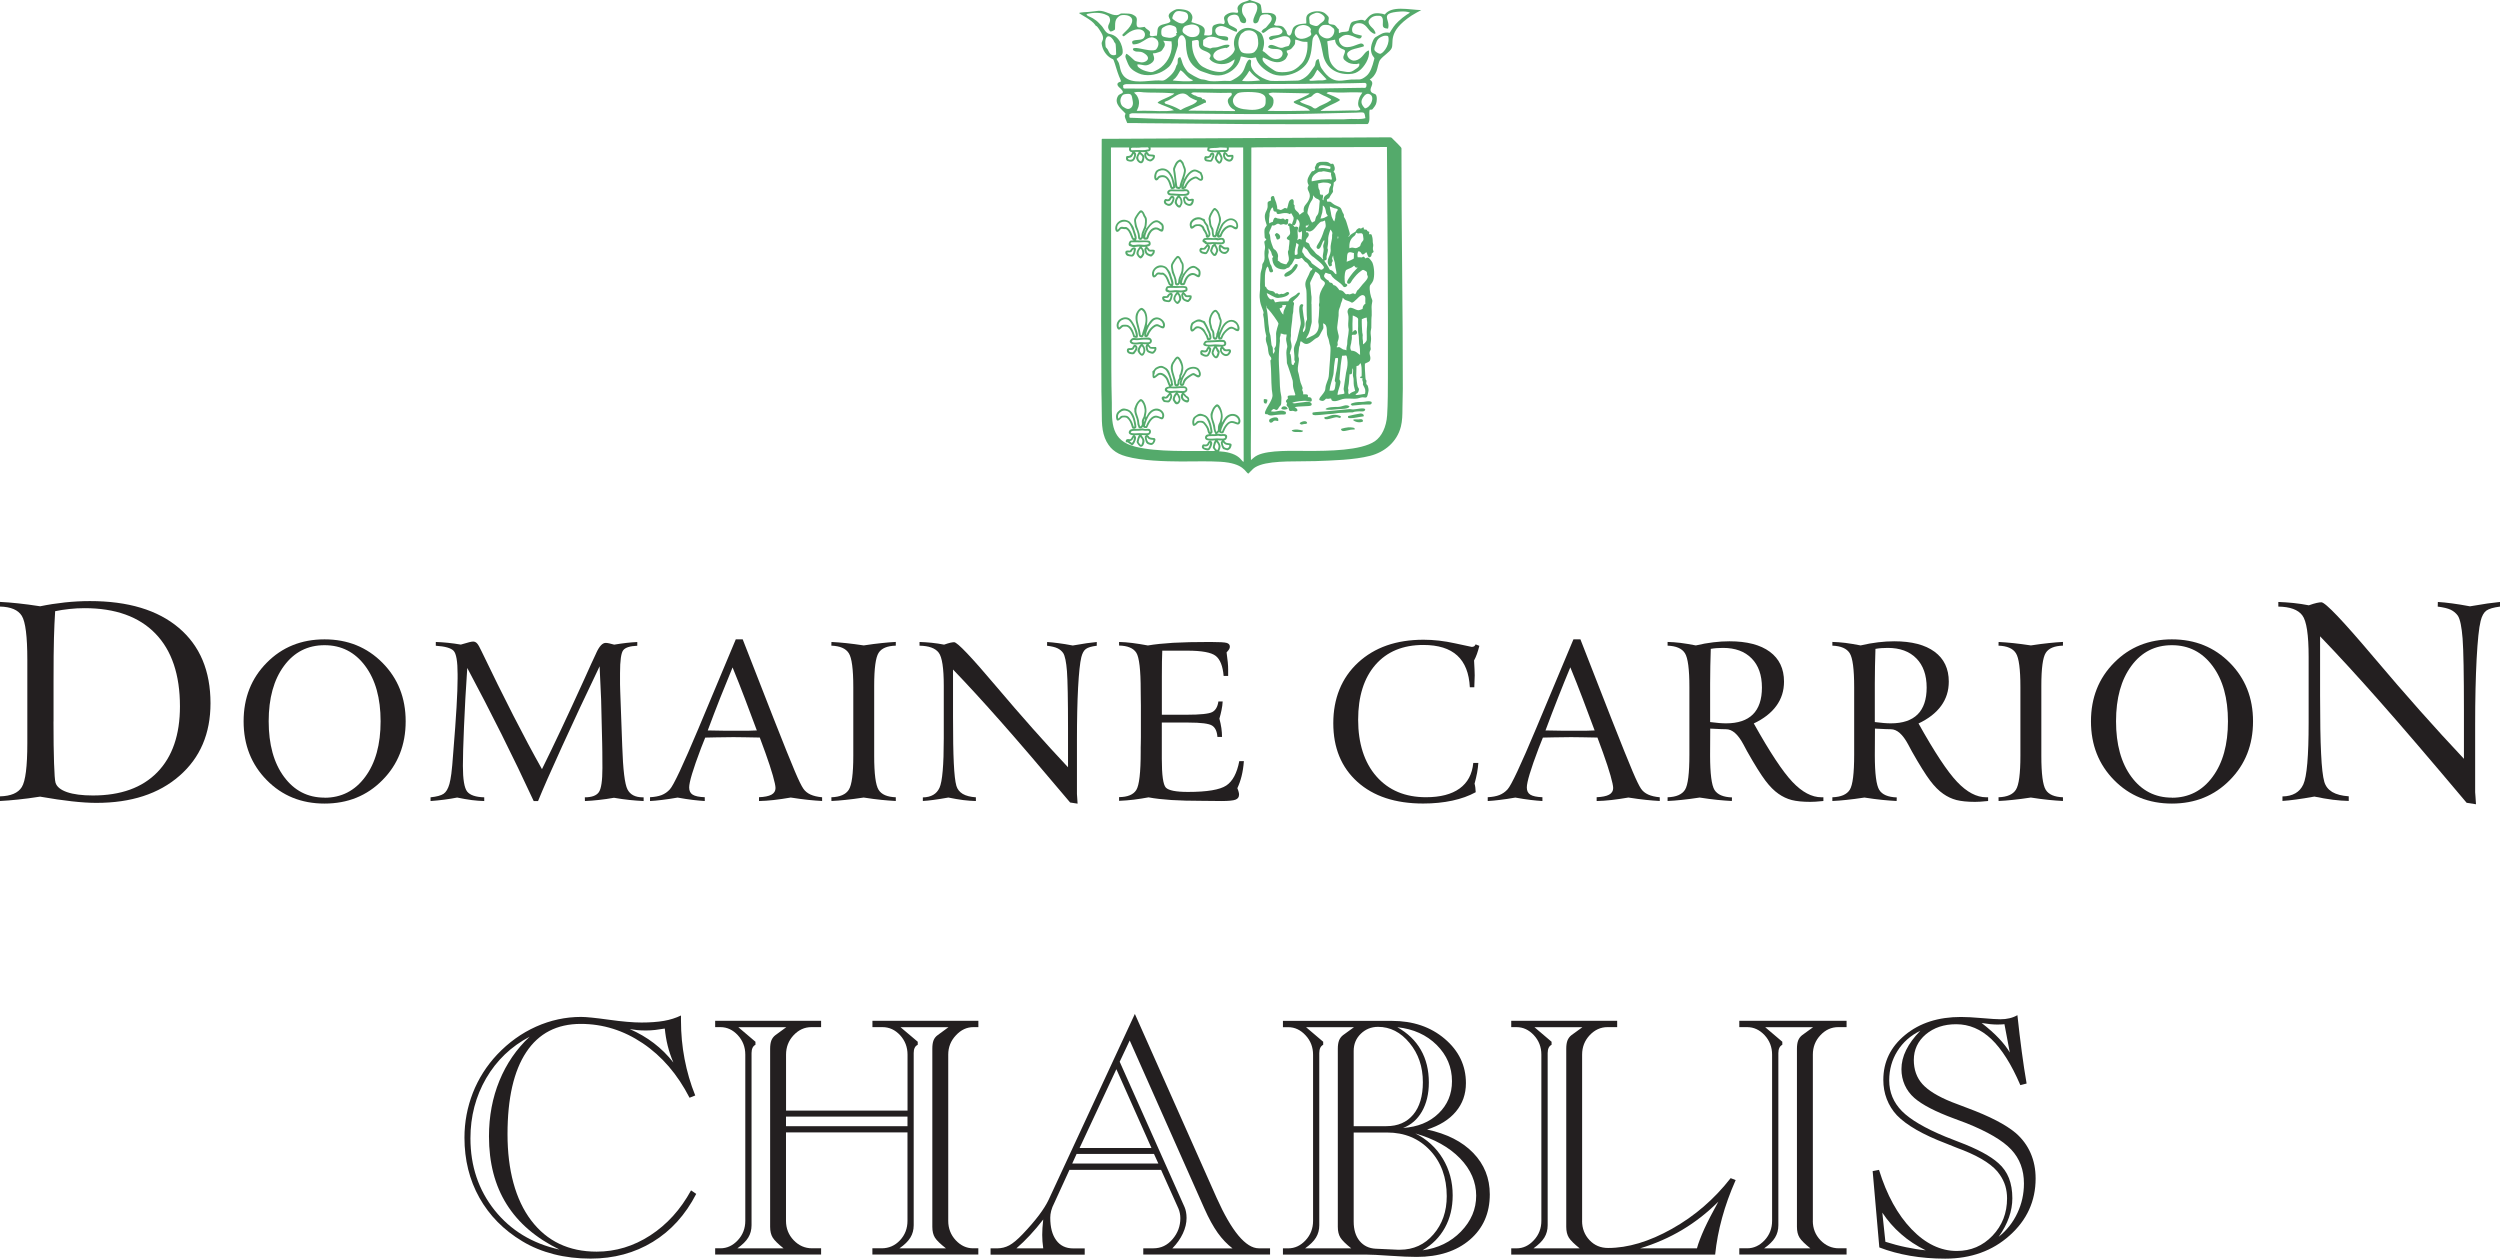 <?xml version="1.0" encoding="UTF-8"?> <svg xmlns="http://www.w3.org/2000/svg" id="Layer_1" data-name="Layer 1" viewBox="0 0 543.48 273.61"><defs><style> .cls-1 { fill: #231f20; } .cls-2 { fill: #54aa6b; fill-rule: evenodd; } </style></defs><path class="cls-1" d="M151.35,259.55c-2.33,4.52-5.47,8-9.43,10.42-3.96,2.42-8.47,3.64-13.53,3.64-2.82,0-5.47-.31-7.98-.95-2.51-.64-4.8-1.57-6.86-2.82-4.05-2.43-7.16-5.59-9.33-9.46-2.17-3.87-3.25-8.23-3.25-13.06,0-3.37.61-6.61,1.82-9.73,1.23-3.12,2.99-5.89,5.28-8.33,2.51-2.65,5.32-4.67,8.47-6.08,3.14-1.4,6.4-2.11,9.77-2.11,1.1,0,3.12.2,6.05.61,2.93.41,5.3.61,7.1.61s3.5-.12,4.87-.36c1.37-.24,2.6-.63,3.71-1.17v1.11c0,2.86.26,5.64.78,8.35.52,2.71,1.28,5.35,2.32,7.93l-1.24.49c-2.62-5.1-6.01-9.04-10.17-11.84-4.16-2.8-8.65-4.21-13.48-4.21-5.17,0-9.13,2.04-11.84,6.13-2.72,4.09-4.08,10.04-4.08,17.83s1.71,14.25,5.15,18.77c3.43,4.52,8.18,6.78,14.22,6.78,4.14,0,8.04-1.18,11.66-3.53,3.64-2.37,6.59-5.61,8.87-9.79l1.13.77ZM121.62,271.64c-5.11-2.49-8.93-5.77-11.49-9.86-2.56-4.09-3.83-9-3.83-14.74,0-4.38.76-8.42,2.28-12.12,1.52-3.7,3.71-6.89,6.56-9.55-4.03,2.12-7.18,5.14-9.46,9.05-2.27,3.92-3.41,8.27-3.41,13.04,0,6.02,1.75,11.23,5.25,15.63,3.51,4.39,8.2,7.24,14.09,8.55ZM146.39,230.99c-.52-1.2-.92-2.4-1.23-3.62-.31-1.23-.51-2.48-.64-3.77-.67.12-1.37.22-2.05.3-.7.08-1.38.12-2.06.12s-1.31-.03-1.88-.08c-.56-.06-1.12-.15-1.63-.23,1.92.84,3.67,1.86,5.24,3.06,1.57,1.2,2.99,2.6,4.25,4.22Z"></path><path class="cls-1" d="M160.3,271.38h10.04c-1.2-.96-1.99-1.74-2.36-2.34-.37-.6-.56-1.37-.56-2.34v-38.72c0-.73.09-1.33.27-1.8.19-.46.48-.85.88-1.15l2.37-1.73h-10.44l3.73,3.17v.66c-.29.15-.49.36-.63.66-.14.29-.22.67-.22,1.14v37.42c0,1.01-.24,1.91-.72,2.69-.48.79-1.27,1.57-2.36,2.34M195.55,271.38h10.09c-1.22-.96-2.03-1.74-2.4-2.34-.37-.6-.56-1.37-.56-2.34v-38.72c0-.73.08-1.33.26-1.8.18-.46.48-.85.9-1.15l2.36-1.73h-10.44l3.75,3.17v.66c-.3.15-.53.36-.66.66-.15.29-.22.67-.22,1.14v37.42c0,1.01-.24,1.91-.72,2.69-.48.79-1.27,1.57-2.38,2.34ZM170.87,265.4c0,1.64.55,3.05,1.67,4.22,1.11,1.16,2.44,1.75,3.99,1.75h1.97v1.36h-23.03v-1.36h1.15c1.43,0,2.69-.59,3.77-1.75,1.09-1.17,1.63-2.58,1.63-4.22v-36.13c0-1.64-.54-3.05-1.63-4.23-1.08-1.16-2.34-1.75-3.77-1.75h-1.15v-1.37h23.03v1.37h-2.11c-1.48,0-2.76.59-3.86,1.75-1.1,1.17-1.65,2.58-1.65,4.23v12.16h26.41v-12.16c0-1.64-.54-3.05-1.62-4.23-1.08-1.16-2.35-1.75-3.83-1.75h-2.18v-1.37h23.03v1.37h-1.08c-1.43,0-2.7.59-3.8,1.78-1.12,1.19-1.67,2.58-1.67,4.2v36.13c0,1.64.54,3.05,1.63,4.22,1.08,1.16,2.34,1.75,3.76,1.75h1.15v1.36h-23.03v-1.36h2.01c1.57,0,2.9-.58,3.99-1.74,1.09-1.16,1.63-2.57,1.63-4.24v-19.22h-26.41v19.22ZM170.87,242.74v2.09h26.41v-2.09h-26.41Z"></path><path class="cls-1" d="M215.34,272.74v-1.36h1.44c.94,0,1.81-.22,2.62-.65.8-.43,1.79-1.25,2.93-2.45,1.43-1.5,2.6-2.87,3.53-4.1.92-1.22,1.62-2.34,2.09-3.33l18.76-40.43,17.79,40.01c1.62,3.61,3.19,6.33,4.73,8.18,1.54,1.83,3.01,2.76,4.41,2.76h2.46v1.36h-27.56v-1.36h2.22c1.64,0,3.02-.66,4.15-1.99,1.13-1.32,1.69-2.85,1.69-4.55,0-.38-.04-.74-.11-1.09-.07-.36-.17-.7-.31-1.02l-3.77-8.4h-19.92l-3.3,7.21c-.3.58-.53,1.15-.67,1.69-.14.54-.2,1.03-.2,1.48,0,2.11.43,3.75,1.3,4.92.86,1.18,2.09,1.77,3.66,1.77h2.53v1.36h-20.44ZM243.4,230.79l14.13,31.66c.12.28.22.62.3,1.02.08.41.12.84.12,1.31,0,1.08-.26,2.2-.8,3.36-.54,1.16-1.31,2.24-2.29,3.25h13.08c-1.16-.89-2.24-2.02-3.21-3.37-.97-1.37-1.94-3.12-2.9-5.28l-16.24-36.55-2.17,4.61ZM220.96,271.38h5.83c-.07-.54-.13-1.05-.17-1.54-.03-.48-.05-.95-.05-1.41,0-.42.01-.93.05-1.48.04-.56.1-1.18.17-1.84-.98,1.27-1.95,2.41-2.9,3.43-.95,1.02-1.92,1.97-2.92,2.83ZM233.1,252.95h18.72l-.95-2.09h-16.83l-.95,2.09ZM234.69,249.57h15.63l-7.63-17.14-8,17.14Z"></path><path class="cls-1" d="M283.71,271.38h10.04c-1.2-.96-1.99-1.74-2.36-2.34-.37-.6-.56-1.37-.56-2.34v-38.72c0-.73.09-1.32.27-1.8.19-.46.48-.85.87-1.15l2.38-1.73h-10.43l3.73,3.17v.66c-.28.15-.49.36-.63.66-.14.29-.22.67-.22,1.14v37.42c0,1.01-.24,1.91-.72,2.69-.48.79-1.27,1.57-2.36,2.34M296.01,221.93h6.54c4.62,0,8.46,1.3,11.52,3.9,3.07,2.6,4.61,5.82,4.61,9.63,0,2.4-.73,4.46-2.18,6.19-1.45,1.74-3.54,3.04-6.26,3.9,4.29.92,7.64,2.61,10.04,5.1,2.39,2.48,3.59,5.48,3.59,8.99,0,4.1-1.45,7.39-4.34,9.87-2.9,2.48-6.76,3.73-11.55,3.73-1.49,0-3.43-.08-5.84-.25-2.42-.17-4.1-.25-5.07-.25h-18.17v-1.36h1.15c1.43,0,2.69-.59,3.77-1.75,1.09-1.17,1.63-2.58,1.63-4.22v-36.13c0-1.63-.54-3.05-1.63-4.21-1.08-1.17-2.34-1.77-3.77-1.77h-1.15v-1.37h17.13ZM309.25,271.81c3.36-.46,6.14-1.81,8.35-4.08,2.21-2.28,3.31-4.87,3.31-7.81s-1.17-5.7-3.52-8.11c-2.34-2.41-5.58-4.22-9.72-5.41,2.54,1.26,4.52,3.08,5.97,5.46,1.44,2.38,2.16,5.04,2.16,8,0,2.64-.56,4.99-1.69,7.04-1.13,2.05-2.75,3.68-4.86,4.91ZM305,245.21c3.18-.21,5.76-1.25,7.71-3.14,1.95-1.87,2.94-4.21,2.94-7.02,0-3.05-1.11-5.67-3.32-7.88-2.22-2.2-5.07-3.49-8.56-3.86,2.24,1.26,3.95,2.9,5.11,4.92,1.16,2.02,1.74,4.39,1.74,7.1,0,2.47-.51,4.57-1.51,6.32-1.01,1.74-2.38,2.92-4.1,3.56ZM294.28,244.82h7.1c2.51,0,4.45-.84,5.85-2.52,1.39-1.67,2.09-4.02,2.09-7.04,0-3.36-.97-6.2-2.9-8.53-1.93-2.34-4.21-3.5-6.84-3.5-1.48,0-2.72.51-3.75,1.5-1.03,1-1.55,2.24-1.55,3.74v16.35ZM294.28,246.19v19.36c0,1.78.43,3.19,1.3,4.24.87,1.04,2.03,1.6,3.48,1.67l4.79.22h.49c2.94,0,5.36-1.11,7.28-3.34,1.93-2.23,2.89-4.99,2.89-8.3,0-4.05-1.21-7.37-3.62-9.95-2.42-2.59-5.54-3.89-9.36-3.89h-7.25Z"></path><path class="cls-1" d="M356.52,271.38h12.38c.33-1.2.88-2.63,1.64-4.31.78-1.68,1.79-3.62,3.02-5.85-2.39,2.39-4.99,4.43-7.82,6.12-2.82,1.69-5.89,3.04-9.23,4.05M343.93,265.4c0,1.65.54,3.06,1.62,4.2,1.07,1.14,2.42,1.7,4.04,1.7,4.3,0,8.94-1.39,13.87-4.16,4.96-2.78,9.2-6.45,12.77-11.02l1.09.42c-1.25,2.82-2.23,5.55-2.95,8.2-.73,2.66-1.24,5.32-1.51,8h-44.33v-1.36h1.15c1.43,0,2.69-.59,3.77-1.77,1.09-1.16,1.63-2.58,1.63-4.21v-36.13c0-1.64-.54-3.05-1.63-4.23-1.08-1.16-2.34-1.75-3.77-1.75h-1.15v-1.37h23.03v1.37h-2.11c-1.48,0-2.76.59-3.86,1.75-1.1,1.17-1.65,2.58-1.65,4.23v36.13ZM333.37,271.38h10.04c-1.2-.96-1.99-1.74-2.36-2.34-.37-.6-.56-1.38-.56-2.34v-38.72c0-.73.09-1.33.27-1.8.19-.46.48-.85.87-1.15l2.38-1.73h-10.44l3.73,3.17v.66c-.28.15-.49.36-.63.65-.14.3-.22.68-.22,1.15v37.42c0,1.01-.24,1.91-.72,2.69-.48.79-1.27,1.56-2.36,2.34Z"></path><path class="cls-1" d="M394.09,265.4c0,1.64.55,3.05,1.67,4.22,1.12,1.16,2.45,1.75,3.98,1.75h1.69v1.36h-23.32v-1.36h1.72c1.43,0,2.69-.59,3.78-1.75,1.09-1.17,1.63-2.58,1.63-4.22v-36.13c0-1.64-.54-3.05-1.63-4.23-1.09-1.16-2.35-1.75-3.78-1.75h-1.72v-1.37h23.32v1.37h-1.82c-1.48,0-2.77.59-3.86,1.75-1.11,1.17-1.65,2.58-1.65,4.23v36.13ZM383.52,271.38h10.04c-1.2-.96-1.99-1.74-2.36-2.34-.37-.6-.56-1.38-.56-2.34v-38.72c0-.73.09-1.33.27-1.8.19-.46.48-.85.87-1.15l2.38-1.73h-10.43l3.73,3.17v.66c-.29.15-.5.36-.64.66-.14.29-.22.67-.22,1.14v37.42c0,1.01-.24,1.91-.72,2.69-.48.79-1.27,1.57-2.37,2.34Z"></path><path class="cls-1" d="M434.52,268.85c1.75-1.4,3.11-3.13,4.05-5.15.95-2.03,1.42-4.16,1.42-6.41,0-2.96-.92-5.42-2.77-7.39-1.84-1.97-5.1-3.87-9.73-5.73-.58-.23-1.46-.55-2.64-.99-4.08-1.5-6.97-3-8.68-4.49-.91-.8-1.61-1.74-2.09-2.81-.48-1.08-.72-2.23-.72-3.46,0-1.38.33-2.76,1.02-4.15.67-1.38,1.7-2.77,3.08-4.19-2.12,1.03-3.79,2.51-4.97,4.4-1.19,1.89-1.79,4.03-1.79,6.39,0,2.58.93,4.8,2.76,6.67,1.83,1.85,4.99,3.71,9.46,5.56.64.26,1.6.64,2.88,1.13,4.03,1.52,6.91,3.07,8.65,4.64,1.03.91,1.79,2,2.28,3.25.49,1.26.74,2.71.74,4.38,0,1.35-.24,2.75-.73,4.15-.49,1.4-1.23,2.79-2.22,4.18M408.55,271.17l-1.45-16.58,1.38-.27c1.69,5.47,4.06,9.77,7.09,12.91,3.03,3.15,6.31,4.72,9.82,4.72,3.07,0,5.65-1.11,7.76-3.31,2.11-2.21,3.17-4.92,3.17-8.14,0-.93-.13-1.83-.38-2.69-.26-.85-.66-1.66-1.2-2.44-1.28-1.94-3.96-3.73-8.01-5.34-.47-.17-.82-.3-1.06-.4-.58-.25-1.46-.6-2.62-1.05-5.04-1.92-8.6-3.97-10.69-6.14-.96-1.03-1.69-2.21-2.19-3.51-.51-1.32-.75-2.71-.75-4.18,0-3.91,1.58-7.18,4.76-9.78,3.17-2.6,7.21-3.89,12.1-3.89,1.16,0,2.71.08,4.63.25,1.92.17,3.24.25,3.97.25s1.35-.07,1.97-.22c.62-.14,1.19-.37,1.72-.67.31,2.86.62,5.52.95,7.95.32,2.45.68,4.75,1.05,6.91l-1.36.35c-1.94-4.53-4.06-7.87-6.31-10.02-2.27-2.14-4.81-3.22-7.64-3.22-2.65,0-4.84.73-6.6,2.2-1.74,1.48-2.61,3.34-2.61,5.57,0,2.09.62,3.84,1.86,5.23,1.25,1.39,3.38,2.71,6.4,3.92.76.31,1.86.73,3.34,1.27,4.9,1.82,8.42,3.65,10.57,5.47,1.43,1.25,2.5,2.7,3.22,4.36.73,1.67,1.09,3.5,1.09,5.52,0,4.89-1.88,9.02-5.64,12.38-3.75,3.36-8.43,5.04-14.02,5.04-2.67,0-5.22-.21-7.62-.62-2.41-.42-4.63-1.02-6.67-1.81ZM436.91,228.78l-1.16-6.13c-.18.03-.37.04-.56.05-.18.02-.51.03-.95.03-.47,0-.99-.03-1.55-.08-.56-.06-1.2-.16-1.9-.26,1.55,1.21,2.8,2.32,3.76,3.35.96,1.01,1.75,2.03,2.36,3.06ZM409.86,269.95c1.55.49,3.05.89,4.52,1.19,1.48.31,2.89.54,4.25.67-2.01-.99-3.8-2.16-5.36-3.54-1.57-1.36-2.92-2.92-4.07-4.65l.67,6.33Z"></path><path class="cls-1" d="M11.63,156.85c0,3.71.04,6.74.12,9.07.08,2.33.18,3.75.32,4.23.27.89,1.11,1.57,2.52,2.06,1.41.48,3.27.72,5.59.72,6.07,0,10.74-1.68,14.02-5.05,3.27-3.36,4.92-8.13,4.92-14.31,0-6.89-1.78-12.18-5.35-15.85-3.56-3.67-8.7-5.51-15.4-5.51-1.1,0-2.2.06-3.29.18-1.09.11-2.12.28-3.09.48-.12,1.78-.2,3.71-.26,5.8-.06,2.09-.09,5.24-.09,9.45v8.72ZM8.73,173.18c-1.84.29-3.45.5-4.86.64-1.39.15-2.69.25-3.87.31v-1.01c2.36-.06,3.94-.73,4.74-2.02.8-1.29,1.2-4.46,1.2-9.55v-18.11c0-5.08-.4-8.27-1.2-9.56-.8-1.29-2.38-1.96-4.74-2.02v-1.01c1.22.06,2.51.16,3.9.31,1.39.14,2.99.36,4.83.64,1.78-.37,3.57-.64,5.39-.84,1.82-.19,3.62-.29,5.42-.29,8.31,0,14.75,1.94,19.34,5.83,4.59,3.89,6.88,9.35,6.88,16.38,0,6.59-2.24,11.85-6.74,15.77-4.49,3.93-10.51,5.89-18.07,5.89-3.02,0-7.07-.45-12.14-1.34-.04-.02-.07-.03-.09-.03Z"></path><path class="cls-1" d="M495.28,130.86c1.11.04,2.21.12,3.32.23,1.11.12,2.21.28,3.32.5.73-.26,1.3-.43,1.72-.52.42-.09.75-.14,1-.14.87,0,4.69,4.01,11.46,12.03,6.77,8.01,13.27,15.35,19.54,22v-10.47c0-7.92-.1-13.15-.29-15.67-.2-2.52-.53-4.17-1.02-4.95-.39-.55-.9-.99-1.55-1.31-.66-.31-1.6-.53-2.84-.69l.03-1.01c.93.06,1.94.16,3.06.31,1.11.14,2.41.36,3.92.64,1.54-.27,2.82-.47,3.82-.62.99-.14,1.9-.25,2.71-.33v1.01c-1.41.18-2.4.47-2.96.87-.56.41-.98,1.16-1.25,2.26-.37,1.47-.65,4.22-.87,8.25-.21,4.03-.32,8.79-.32,14.27v14.7s.02.35.07.91c.05.56.09,1.14.11,1.71l-2.03-.32c-7.87-9.35-14.17-16.71-18.92-22.08-4.74-5.37-9.05-10.07-12.94-14.11v12.87c0,5.46.07,9.67.22,12.63.14,2.96.37,5.01.7,6.14.28.95.85,1.68,1.73,2.21.89.52,2.08.83,3.58.93v1.01c-1.08-.02-2.23-.11-3.46-.26-1.24-.16-2.57-.39-4.01-.69-1.6.29-2.94.5-4,.64-1.07.15-2.05.25-2.94.31v-.98c2.23-.04,3.75-.91,4.53-2.61.78-1.7,1.16-6.16,1.16-13.39v-14.34c0-4.8-.45-7.81-1.38-9.03-.92-1.23-2.66-1.86-5.21-1.9v-1.01Z"></path><path class="cls-1" d="M88.19,156.81c0,5.12-1.68,9.38-5.05,12.78-3.36,3.41-7.56,5.1-12.59,5.1s-9.22-1.7-12.56-5.1c-3.35-3.4-5.03-7.66-5.03-12.78s1.68-9.36,5.03-12.74c3.34-3.39,7.54-5.08,12.56-5.08s9.23,1.7,12.59,5.09c3.37,3.4,5.05,7.63,5.05,12.73M70.55,173.42c3.66,0,6.61-1.51,8.84-4.53,2.24-3.02,3.35-7.04,3.35-12.08s-1.11-9.03-3.35-12.04c-2.23-3-5.18-4.51-8.84-4.51s-6.6,1.5-8.81,4.5c-2.22,3-3.33,7.01-3.33,12.04s1.11,9.07,3.34,12.08c2.23,3.01,5.16,4.52,8.8,4.52Z"></path><path class="cls-1" d="M94.75,139.56c.85.03,1.72.09,2.63.18.9.1,1.84.22,2.81.39.09-.03.21-.07.37-.11,1.19-.37,1.95-.55,2.29-.55s.6.13.85.39c.24.25.58.84,1,1.75,2.43,5.06,4.72,9.7,6.89,13.94,2.16,4.23,4.24,8.12,6.23,11.66,2.55-5.15,5.6-11.63,9.13-19.4,1.2-2.69,2.07-4.58,2.59-5.67l.09-.21c.66-1.45,1.34-2.17,2.04-2.17.18,0,.44.03.76.1.33.07.69.17,1.09.28.94-.16,1.83-.28,2.66-.38.84-.09,1.62-.16,2.36-.19v.81c-1.55.06-2.56.37-3.03.94-.48.56-.72,2.24-.72,5.03,0,1.07,0,1.87,0,2.39.01.54.03,1.03.04,1.47l.44,12.02c.17,5.11.55,8.24,1.14,9.38.59,1.15,1.7,1.72,3.32,1.72h.19v.81c-1-.05-2.05-.13-3.12-.24-1.07-.11-2.18-.27-3.33-.47-1.13.2-2.22.36-3.27.47-1.05.12-2.06.2-3.04.24l-.02-.81c1.5,0,2.51-.37,3.04-1.11.52-.74.78-2.48.78-5.23,0-1.67,0-2.85-.02-3.56,0-.7-.01-1.3-.03-1.82l-.23-9.52c0-.23-.05-1.19-.13-2.85-.08-1.67-.15-3.13-.2-4.39-3.03,6.31-5.75,12.12-8.16,17.42-2.42,5.3-4.16,9.26-5.22,11.87h-.95c-2.25-4.86-4.58-9.7-6.99-14.52-2.41-4.82-4.89-9.62-7.45-14.41-.32,4.66-.55,8.91-.71,12.79-.17,3.87-.24,6.71-.24,8.5,0,2.93.31,4.79.93,5.58.62.78,1.86,1.2,3.71,1.25v.81c-.85-.02-1.75-.09-2.72-.21-.97-.13-2.02-.31-3.17-.55-.91.18-1.85.34-2.82.46-.96.13-1.95.22-2.96.3v-.81c1.35-.14,2.29-.4,2.84-.77.55-.38.96-1.08,1.26-2.12.16-.58.29-1.32.42-2.25.13-.92.26-2.48.42-4.67.32-3.91.56-7.18.71-9.8.15-2.62.23-4.7.23-6.23v-.91c0-2.79-.29-4.5-.87-5.1-.58-.61-1.87-.97-3.87-1.1v-.81Z"></path><path class="cls-1" d="M159.93,138.99h1.53l6.72,17.21c2.24,5.68,3.77,9.5,4.61,11.46.83,1.96,1.45,3.22,1.85,3.79.37.55.9.98,1.56,1.28.66.3,1.5.5,2.52.59v.81c-.92-.05-1.93-.13-2.99-.24-1.07-.11-2.36-.28-3.83-.51-1.33.23-2.57.41-3.71.54-1.15.13-2.21.2-3.19.22v-.83c1.2-.05,2.1-.23,2.7-.55.59-.32.89-.81.89-1.44,0-.47-.2-1.38-.58-2.73-.38-1.34-.93-3-1.64-4.99l-1.2-3.26c-.85-.02-1.94-.04-3.26-.06-1.32-.02-2.14-.03-2.47-.03-.62,0-1.9.02-3.84.05-.97.02-1.74.03-2.29.05l-.9,2.26c-.89,2.33-1.53,4.2-1.96,5.61-.43,1.41-.63,2.4-.63,2.97,0,.73.25,1.25.77,1.57.51.32,1.39.51,2.62.55v.83c-.79-.05-1.65-.13-2.59-.24-.94-.11-2.04-.28-3.31-.51-1.31.23-2.45.4-3.41.51-.96.12-1.82.2-2.59.24v-.83c1-.05,1.85-.21,2.53-.47.68-.27,1.27-.68,1.78-1.24.81-.86,2.88-5.29,6.24-13.28l.92-2.2,7.17-17.12ZM159.26,145.08c-.89,2.14-1.79,4.36-2.7,6.65-.91,2.29-1.8,4.65-2.7,7.06,1.21.03,2.35.06,3.43.06s2.07,0,2.96,0c1.13,0,1.98,0,2.58,0,.59,0,1.16-.03,1.7-.06-.85-2.28-1.71-4.57-2.58-6.87-.87-2.3-1.77-4.58-2.7-6.84Z"></path><path class="cls-1" d="M180.76,139.56c.97.05,2.04.13,3.19.25,1.15.12,2.42.29,3.82.5,1.49-.23,2.8-.4,3.9-.51,1.11-.12,2.13-.2,3.07-.25v.81c-1.86.05-3.11.57-3.74,1.57-.64,1-.96,3.38-.96,7.17v15.21c0,3.9.32,6.37.96,7.39.63,1.02,1.88,1.56,3.74,1.62v.81c-.94-.05-1.98-.13-3.1-.24-1.12-.11-2.42-.28-3.88-.51-1.52.23-2.84.4-3.95.51-1.11.12-2.13.2-3.06.24l-.02-.81c1.87-.06,3.14-.61,3.79-1.64.66-1.02.98-3.49.98-7.37v-14.94c0-3.89-.32-6.35-.98-7.37-.65-1.03-1.91-1.57-3.79-1.64l.02-.81Z"></path><path class="cls-1" d="M199.92,139.56c.89.03,1.76.09,2.66.18.89.1,1.77.22,2.66.4.58-.21,1.04-.34,1.38-.42.33-.07.6-.11.8-.11.69,0,3.74,3.2,9.15,9.61,5.41,6.4,10.61,12.26,15.61,17.58v-8.36c0-6.33-.08-10.5-.23-12.52-.16-2.02-.43-3.34-.82-3.95-.31-.44-.72-.79-1.24-1.04-.53-.25-1.28-.43-2.27-.55l.02-.81c.74.05,1.55.13,2.44.25.89.11,1.93.28,3.13.51,1.23-.21,2.25-.38,3.05-.5.79-.11,1.52-.2,2.17-.26v.81c-1.13.14-1.92.37-2.36.7-.45.32-.78.92-1,1.8-.29,1.18-.52,3.37-.7,6.59-.17,3.22-.25,7.03-.25,11.4v11.74s.01.28.05.73c.04.45.07.91.09,1.37l-1.62-.25c-6.29-7.47-11.32-13.35-15.12-17.64-3.79-4.29-7.23-8.04-10.34-11.27v10.28c0,4.36.05,7.73.17,10.09.11,2.36.3,4,.56,4.91.22.76.68,1.34,1.38,1.76.71.42,1.66.66,2.86.74v.81c-.86-.02-1.79-.09-2.77-.21-.99-.13-2.05-.31-3.21-.55-1.28.23-2.35.4-3.2.51-.85.12-1.64.2-2.35.24v-.78c1.79-.03,3-.73,3.62-2.09.62-1.36.93-4.92.93-10.7v-11.46c0-3.83-.36-6.24-1.1-7.21-.74-.98-2.13-1.49-4.17-1.52v-.81Z"></path><path class="cls-1" d="M243.29,139.56c.88.02,1.83.09,2.86.22,1.03.13,2.16.31,3.39.54,1.54-.26,3.36-.45,5.47-.58,2.11-.12,4.81-.18,8.09-.18,1.96,0,3.16.07,3.6.21.43.14.66.4.66.79,0,.18-.04.36-.13.53-.09.17-.28.42-.58.74.12.84.21,1.55.26,2.13.06.59.08,1.11.08,1.58v1.41h-.98c-.18-2.15-.76-3.6-1.72-4.36-.96-.76-3.03-1.14-6.2-1.14h-5.42c-.03.76-.06,1.54-.07,2.35-.02.81-.02,1.91-.02,3.3v8.28h5.37c3.01,0,4.88-.2,5.6-.59.72-.39,1.16-1.16,1.32-2.3h.93c-.03.6-.11,1.22-.24,1.84-.13.62-.28,1.26-.47,1.9.19.71.33,1.4.43,2.06.09.66.14,1.3.14,1.92h-1c-.09-1.23-.48-2.05-1.17-2.48-.69-.43-2.39-.65-5.13-.65h-5.79v7.88c0,3.55.29,5.64.88,6.26.59.62,2.2.94,4.82.94,4.15,0,6.92-.47,8.31-1.39,1.39-.92,2.33-2.69,2.83-5.3h1c-.09,1.22-.26,2.31-.5,3.26-.24.96-.55,1.83-.92,2.62.13.33.24.61.28.81.06.21.09.4.09.57,0,.55-.25.91-.76,1.11-.5.2-1.54.3-3.14.3-.31,0-.91,0-1.8-.02-.9-.02-1.64-.02-2.23-.02-2.62,0-4.88-.06-6.77-.18-1.89-.13-3.56-.31-4.98-.58-1.05.2-2.11.36-3.19.5-1.07.13-2.14.21-3.21.26v-.81c1.85-.02,3.1-.53,3.74-1.55.64-1.02.96-3.79.96-8.31v-.91c0-.05,0-.34.02-.84.01-.5.02-.96.02-1.38v-6.97c0-.2-.01-.66-.02-1.37-.02-.7-.02-1.33-.02-1.85,0-4.47-.32-7.2-.95-8.2-.63-1-1.88-1.53-3.75-1.57v-.81Z"></path><path class="cls-1" d="M320.79,140.08l.81.32c-.17.68-.35,1.27-.53,1.78-.18.5-.38.96-.62,1.4.05.77.08,1.42.1,1.94.03.53.04.96.04,1.28,0,.18-.02.58-.04,1.19-.02.61-.04,1.08-.05,1.42h-.97c-.16-3.07-1.06-5.37-2.74-6.91-1.68-1.53-4.13-2.29-7.37-2.29-4.44,0-7.9,1.44-10.41,4.31-2.5,2.88-3.76,6.86-3.76,11.95s1.32,9.29,3.97,12.31c2.65,3.02,6.24,4.53,10.78,4.53,3.11,0,5.55-.63,7.3-1.89,1.75-1.26,2.74-3.11,2.98-5.56h1.1c-.05.7-.14,1.41-.27,2.14-.14.74-.32,1.53-.55,2.36.08.28.13.57.17.87.04.31.06.63.08.99-1.45.8-3.15,1.41-5.08,1.83-1.94.42-4.06.63-6.35.63-6.03,0-10.8-1.57-14.29-4.71-3.49-3.15-5.24-7.39-5.24-12.75s1.79-9.85,5.38-13.17c3.59-3.32,8.33-4.98,14.24-4.98,2.2,0,4.49.26,6.83.78,2.36.52,3.57.78,3.65.78.21,0,.38-.05.52-.13.13-.09.24-.23.33-.44"></path><path class="cls-1" d="M342.05,138.99h1.52l6.72,17.21c2.24,5.68,3.77,9.5,4.61,11.46.83,1.96,1.45,3.22,1.84,3.79.37.55.9.98,1.56,1.28.66.3,1.5.5,2.52.59v.81c-.92-.05-1.93-.13-2.99-.24-1.07-.11-2.36-.28-3.83-.51-1.33.23-2.57.41-3.71.54-1.14.13-2.2.2-3.19.22v-.83c1.2-.05,2.1-.23,2.7-.55.59-.32.89-.81.89-1.44,0-.47-.2-1.38-.58-2.73-.38-1.34-.93-3-1.64-4.99l-1.2-3.26c-.84-.02-1.93-.04-3.26-.06-1.32-.02-2.14-.03-2.47-.03-.62,0-1.9.02-3.84.05-.97.02-1.74.03-2.29.05l-.9,2.26c-.89,2.33-1.53,4.2-1.96,5.61-.43,1.41-.63,2.4-.63,2.97,0,.73.25,1.25.77,1.57.51.32,1.39.51,2.62.55v.83c-.79-.05-1.65-.13-2.58-.24-.94-.11-2.04-.28-3.31-.51-1.31.23-2.45.4-3.41.51-.95.12-1.82.2-2.59.24v-.83c1.01-.05,1.85-.21,2.53-.47.68-.27,1.27-.68,1.78-1.24.81-.86,2.88-5.29,6.23-13.28l.92-2.2,7.17-17.12ZM341.37,145.08c-.89,2.14-1.79,4.36-2.69,6.65-.91,2.29-1.8,4.65-2.7,7.06,1.21.03,2.34.06,3.43.06,1.08,0,2.07,0,2.96,0,1.13,0,1.99,0,2.59,0,.59,0,1.16-.03,1.7-.06-.84-2.28-1.71-4.57-2.58-6.87-.87-2.3-1.77-4.58-2.7-6.84Z"></path><path class="cls-1" d="M371.76,156.97c.7.09,1.34.16,1.94.21.59.05,1.11.07,1.54.07,2.58,0,4.52-.65,5.83-1.95,1.3-1.3,1.96-3.25,1.96-5.82,0-2.71-.74-4.83-2.24-6.35-1.49-1.52-3.56-2.28-6.22-2.28-.5,0-.96.02-1.39.05-.43.03-.86.09-1.27.16-.05,1.23-.08,2.47-.1,3.74-.02,1.27-.04,2.55-.04,3.83v8.35ZM381.27,157.29c3.47,6.22,6.27,10.45,8.38,12.68,2.12,2.24,4.23,3.35,6.32,3.35h.42v.81c-.75.08-1.32.13-1.7.15-.4.02-.78.04-1.15.04-1.65,0-2.99-.14-4.03-.4-1.03-.27-2-.73-2.89-1.36-.94-.65-1.9-1.61-2.86-2.89-.96-1.28-2.28-3.38-3.93-6.3-.22-.39-.49-.9-.83-1.55-1.17-2.19-2.42-3.29-3.76-3.29-.16,0-.55,0-1.15-.03-.61-.02-1.38-.06-2.3-.11l-.03,5.79c0,4.02.33,6.53.96,7.55.65,1.02,1.91,1.56,3.8,1.62l-.03.78c-.95-.05-2-.13-3.12-.24-1.12-.11-2.42-.28-3.88-.51-1.5.23-2.8.4-3.92.51-1.11.12-2.12.2-3.05.24v-.81c1.88-.06,3.15-.61,3.79-1.64.64-1.02.95-3.56.95-7.6v-14.71c0-3.89-.32-6.35-.97-7.37-.65-1.03-1.91-1.57-3.77-1.64v-.81c.88.02,1.82.09,2.82.21,1,.13,2.11.31,3.32.55,1.32-.31,2.58-.54,3.79-.68,1.21-.15,2.38-.22,3.51-.22,3.8,0,6.73.76,8.79,2.28,2.05,1.52,3.08,3.68,3.08,6.49,0,1.98-.55,3.74-1.67,5.27-1.11,1.53-2.76,2.81-4.92,3.83Z"></path><path class="cls-1" d="M407.57,156.97c.7.09,1.35.16,1.94.21.59.05,1.11.07,1.54.07,2.58,0,4.52-.65,5.83-1.95,1.3-1.3,1.96-3.25,1.96-5.82,0-2.71-.74-4.83-2.24-6.35-1.49-1.52-3.56-2.28-6.22-2.28-.5,0-.96.02-1.39.05-.43.03-.86.09-1.28.16-.04,1.23-.08,2.47-.1,3.74-.02,1.27-.04,2.55-.04,3.83v8.35ZM417.08,157.29c3.47,6.22,6.26,10.45,8.38,12.68,2.12,2.24,4.23,3.35,6.32,3.35h.42v.81c-.75.08-1.32.13-1.7.15-.39.02-.78.04-1.15.04-1.65,0-2.99-.14-4.03-.4-1.03-.27-2-.73-2.89-1.36-.94-.65-1.9-1.61-2.86-2.89-.96-1.28-2.28-3.38-3.93-6.3-.22-.39-.49-.9-.83-1.55-1.18-2.19-2.42-3.29-3.76-3.29-.16,0-.55,0-1.15-.03-.61-.02-1.38-.06-2.3-.11l-.03,5.79c0,4.02.33,6.53.97,7.55.64,1.02,1.91,1.56,3.8,1.62l-.03.78c-.95-.05-2-.13-3.12-.24-1.12-.11-2.42-.28-3.88-.51-1.5.23-2.8.4-3.92.51-1.11.12-2.12.2-3.05.24v-.81c1.88-.06,3.15-.61,3.79-1.64.64-1.02.95-3.56.95-7.6v-14.71c0-3.89-.32-6.35-.97-7.37-.65-1.03-1.91-1.57-3.77-1.64v-.81c.88.02,1.82.09,2.82.21,1,.13,2.11.31,3.32.55,1.32-.31,2.58-.54,3.79-.68,1.21-.15,2.38-.22,3.51-.22,3.8,0,6.73.76,8.79,2.28,2.05,1.52,3.08,3.68,3.08,6.49,0,1.98-.55,3.74-1.67,5.27-1.11,1.53-2.76,2.81-4.92,3.83Z"></path><path class="cls-1" d="M434.49,139.56c.97.05,2.04.13,3.19.25,1.15.12,2.42.29,3.82.5,1.49-.23,2.8-.4,3.9-.51,1.1-.12,2.13-.2,3.07-.25v.81c-1.86.05-3.11.57-3.74,1.57-.64,1-.96,3.38-.96,7.17v15.21c0,3.9.32,6.37.96,7.39.63,1.02,1.88,1.56,3.74,1.62v.81c-.94-.05-1.98-.13-3.1-.24-1.12-.11-2.42-.28-3.88-.51-1.52.23-2.84.4-3.95.51-1.11.12-2.13.2-3.06.24l-.02-.81c1.87-.06,3.14-.61,3.78-1.64.66-1.02.98-3.49.98-7.37v-14.94c0-3.89-.32-6.35-.98-7.37-.65-1.03-1.91-1.57-3.78-1.64l.02-.81Z"></path><path class="cls-1" d="M489.79,156.81c0,5.12-1.68,9.38-5.05,12.78-3.36,3.41-7.56,5.1-12.59,5.1s-9.22-1.7-12.56-5.1c-3.35-3.4-5.03-7.66-5.03-12.78s1.68-9.36,5.03-12.74c3.34-3.39,7.53-5.08,12.56-5.08s9.23,1.7,12.59,5.09c3.37,3.4,5.05,7.63,5.05,12.73M472.15,173.42c3.66,0,6.61-1.51,8.84-4.53,2.24-3.02,3.35-7.04,3.35-12.08s-1.11-9.03-3.35-12.04c-2.23-3-5.17-4.51-8.84-4.51s-6.6,1.5-8.81,4.5c-2.22,3-3.33,7.01-3.33,12.04s1.11,9.07,3.34,12.08c2.22,3.01,5.16,4.52,8.8,4.52Z"></path><path class="cls-2" d="M254.91,64.33c.24-.76-.6-.85-1.04-.26-.41.54-.13.25-.8.3-.33.02-.51.24-.41.6.07.28.27.52.51.58.16.04.79.16.94.14.63-.09.72-1.14.79-1.36M253.05,64.8c.35-.07.72.05.95-.16.25-.23.06-.41.54-.55-.12.54-.11.89-.46,1.19-.01,0-.89.03-1.02-.48ZM257.11,59.62c.02-.22.12-.52.16-.83.2-1.85-.13-1.51-.45-2.36-.13-.35-.6-1.11-1.07-.67-.25.23-.65.79-.84,1.11-.35.59-.44.76-.3,1.5.05.28.08.62.15.86.15.5.62,1.1.65,2.29.02.69.85.7,1.05.09l.11.19c.13.22.21.21.5.21.85,0,.37-.57,1.26-1.72.23-.29.87-.71,1.42-.39.37.21.93.7,1.16.04.15-.44.16-1.19-.29-1.52-.31-.23-.76-.71-1.39-.61-1.05.17-1.92,1.72-2.11,1.83ZM255.82,61.59c0-1.34-.6-1.92-.77-3.07-.11-.75-.21-.72.19-1.4.17-.28.58-.94.83-1.05.34.17.32.47.54.9.07.14.1.14.18.27.25.41.12,1.18.06,1.66-.06.49-.64,1.37-.69,2.07-.05.62-.01.6-.32.62ZM256.95,61.56c.06-1.6,1.89-3.95,2.92-3.2.11.08.53.42.57.48.16.21.16.64.07.89-.11.12-.43-.13-.55-.2-1.03-.56-1.94.25-2.38,1.11-.08.16-.16.34-.23.54-.12.34-.02.4-.4.37ZM257.04,59.59c.07.11.1.1-.04.36-.26.47-.27.77-.42,1.06,0-.28.35-1.1.47-1.42ZM254.96,62.13c-.05-.14-.06.07.02-.07.04-.09-.01.03.06-.08.28-.45-.36-1.77-.57-2.58-.05-.21-.68-1.21-1.04-1.41-.94-.52-1.91-.39-2.6.45-.79.95-.3,2.56.56,1.56.24-.28.28-.43.79-.31.54.12.48-.15.89.22.42.39.62,1.06.85,1.6.22.52.13.37.54.66-.52.07-.74-.08-.96.33-.14.26-.26.74.08.9.32.15.6.23,1.04.21.45-.02.67-.13,1.17-.09-.08.14-.6.61-.71,1.34-.07.45.54,1.13.81,1.21.38.12.89-.76.9-1.06.01-.8-.29-1.08-.61-1.45h.96c-.4.31-.42.54-.24,1.13.12.38.34.63.71.78.6.25.69.31,1.05-.09.28-.31.46-.55.39-1.09-.42-.24-.87-.03-1.07-.1-.11-.04-.21-.29-.43-.48l-.15-.13s-.03-.03-.04-.04c.3-.08.66-.15.76-.4.11-.27,0-.74-.21-.85-.44-.21-1.92-.02-2.95-.14ZM250.9,59.87c-.36-1.54,1.58-2.24,2.47-1.43.3.27.68,1.09.82,1.51.65,1.92.45,1.72.45,1.72,0,0-.01.03-.02.05-.24-.04-.17,0-.27-.22-.05-.11-.08-.21-.12-.31-.23-.61-.47-1.21-.94-1.62-.55-.48-.57-.24-.94-.28-.12-.01-.21-.05-.34-.06-.72-.07-.71.5-1.11.64ZM253.79,62.95c.02-.49.3-.33.77-.37.35-.03.67.03,1.06.02.62,0,1.58-.13,2.1.06l.02.3c-.79.28-1.13.18-2.01.12-.52-.03-1.22.19-1.58.05-.15-.06,0-.01-.17-.11-.08-.04-.12-.05-.2-.08ZM257.7,64.52c.21.13.64.06.94.07-.09.31-.23.47-.42.63-.3-.05-.66-.19-.8-.36-.14-.18-.26-.64-.19-.85.24.13.24.37.47.52ZM255.95,65.62c-.71-.36-.46-1.16,0-1.65.24.13.34.44.39.81.04.33.03.28-.11.49-.13.2-.13.24-.28.35ZM275.29,87.74c.12-.21.28-.58.21-.87-.21-.09-.45-.12-.74-.11-.09.56-.11,1,.54.98ZM278.54,88.84c.32.29.92.24,1.39.05-.17-.77-1.34-.71-1.39-.05ZM282.52,91.99c.17.26.36.39.74.24.43-.16.57.07.92-.24-.11-.77-1.35-.33-1.65,0ZM280.8,93.55c.18.36.65.38,1.15.36.58-.03,1.16.18,1.34-.27-.82-.25-1.64-.41-2.49-.09ZM277.63,52.08c1.01.01.81-1.24-.11-1.43-.12.08-.21.14-.3.26-.15.21-.06.23.04.37.2.28.17.56.36.8ZM294.12,91.27c.36.45,1.48.75,2.18.35.06-.68-.73-.47-.89-.45-.44.06-.94-.1-1.29.11ZM277.87,91.54c.27-1.42-1.7-.6-1.88-.37-.27.35.07,1,.65.59.2-.14.18-.29.51-.32.26-.02.44.09.72.1ZM291.52,93.32c.15.74,1.31.23,2.12.1.31-.05.58-.02.87-.06,0-.37-.11-.34-.52-.42-.28-.05-.59-.06-.91-.04-.25.02-1.14.18-1.39.28l-.08.04c-.08.05-.04.02-.1.08ZM287.9,90.72c-.09,1,2-.06,2.71-.02.42.02.72.4.91-.1-.09-.17-.15-.16-.35-.23-.14-.05-.27-.09-.44-.13-1.11-.23-1.88.28-2.32.37-.18.04-.38.04-.51.1ZM293.06,90.45c-.1.49.16.45.64.45.82,0,1.62-.26,2.44-.34.25-.03.33.01.33-.22,0-.31-.38-.45-.67-.46-.23,0-2.6.51-2.75.57ZM263.29,33.24c-.36.17-.17.43-.44.62-.4.28-.61-.02-.84.1-.21.1-.27.55-.16.78.14.31.34.32.71.38.96.15.91-.01,1.25-.74.12-.24.23-.5.16-.83-.07-.31-.35-.48-.69-.32ZM262.21,34.47l.44-.1c.08-.01.3-.1.4-.15.28-.15.24-.27.33-.44,0-.01.01-.03.02-.04l.12-.14c.04.06.04.03.06.15.03.22-.33.92-.34.93-.14.19-.29.1-.53.05-.38-.08-.42.05-.49-.26ZM264.99,54.36c.14.45.69.88,1.35.85.37-.01,1.09-.75.85-1.26-.13-.27-.49-.17-.77-.16-.53.03-1.08-.98-1.41-.42-.1.17-.09.78-.02.99ZM266.81,54.2c-.12.9-1.57.77-1.44-.48.15.04.4.31.59.42.31.17.5.05.85.06ZM246.9,54.42c.24-.76-.6-.85-1.04-.26-.4.54-.13.25-.8.3-.32.02-.5.24-.41.6.07.28.27.52.51.58.16.04.79.16.94.14.63-.09.72-1.14.8-1.36ZM245.04,54.89c.35-.07.71.05.94-.16.25-.23.06-.41.54-.55-.12.54-.1.88-.46,1.19,0,0-.89.03-1.02-.48ZM247.21,75.97c.31-.74-.48-1.33-.84-.81-.23.33-.11.51-.57.52-.38,0-.71-.04-.8.3-.2.75.52,1.01,1.13,1.04.46.02.5-.15.68-.41.15-.22.3-.37.41-.63ZM245.41,76.1c.33-.02.68.03.93-.13.3-.19.13-.43.44-.55.3.37-.5,1.16-.5,1.16-.39.02-.94-.05-.88-.49ZM263.46,96.76c.3-.86-.49-1.3-.84-.62-.15.3-.22.53-.6.5-.35-.02-.56-.16-.71.3-.22.66.6.88,1.12.98.57.11.86-.67,1.03-1.16ZM261.7,97.04c.44-.04.6.09.93-.17.31-.25.22-.44.44-.63.03.55-.22.92-.43,1.24-.22,0-.45-.05-.65-.11-.22-.07-.3-.08-.29-.34ZM268.07,33.69c-.28-.08-.72.02-1.09.01-1.01-1.62-1.54.28-.67,1.02,1.31,1.11,2.12-.27,1.76-1.03ZM266.56,33.8c.08.11.13.18.25.25.22.13.65.05.92.02-.02.26-.13.47-.27.58-.21.16-1.31-.11-1.16-1.12.17.05.15.11.26.26ZM259.51,43.3c-.42-.24-.71.03-.97-.01-.2-.03-.37-.42-.53-.54-.23-.16-1.16-.22-.67,1.17.12.34.26.47.54.62,1.49.82,1.72-.88,1.63-1.24ZM257.66,43.08c.24.02.31.35.51.5.29.21.56.07.94.06-.06.28-.17.48-.32.62-.26.23-.92-.06-1.06-.46-.09-.25-.2-.5-.07-.72ZM253.26,43.28c-.12.22-.35.44-.2.82.11.3.3.38.62.54,1.12.57,1.66-1.09,1.65-1.53,0-.36-.27-.6-.68-.51-.27.06-.35.42-.55.63-.26.27-.33-.02-.84.05ZM253.73,43.74c.9.09.7-.65,1.15-.73.16.36-.27,1.02-.47,1.19-.35.31-1.05-.06-.96-.46h.28ZM288.14,88.94c.43.33,2.13.06,2.74.01.81-.07,2.17.01,2.52-.57-.71-.66-1.54.06-2.52.08-.74,0-2.36.01-2.74.48ZM293.62,87.86l.28.32c.8-.05,1.53-.16,2.3-.22,1.38-.1,2.07.26,1.99-.57-.57-.38-1.59.04-2.33,0-.73-.03-1.83.11-2.24.46ZM282.13,57.56c-.34-.24-.47-.29-.82.25-.12.19-.2.22-.31.41-.13.2-.13.24-.32.41-.33.29-1.71.79-1.45,1.34.17.38.66.07.96-.02.39-.12,1.94-1.5,1.94-2.39ZM243.93,90.79c.12-.05.79-.14,1.07.1.98.81.93,2.15,1.26,2.29.28.12.76-.07.78-.35.01-.18-.1-.82-.14-1.02-.21-1.14-.66-2.5-1.85-2.86-.83-.25-1.13-.17-1.73.29-.52.4-.79.89-.68,1.67.17,1.21,1.1-.05,1.28-.12ZM243.08,90.98c-.16-.84.15-1.17.67-1.52.54-.36,1.23-.21,1.69.11.28.19.68.98.84,1.44.16.48.22.87.3,1.36.04.27.11.34-.09.43-.13-.16-.16-1.07-1.1-2.12-.31-.34-.69-.35-1.27-.32-.72.03-.57.43-1.04.63ZM258.65,49.04c.16,1.34,1.05.29,1.23.19.27-.14,1.34-.29,1.58.63.09.33.26.33.45.77.07.15.18.31.21.41.04.18-.02.33.06.48.24.42,1.2.01.9-1.02-.09-.32-.24-.59-.31-.9-.1-.5-.03-.47-.31-.86-.18-.24-.36-.43-.47-.74-.09-.27.01-.27-.22-.4-.15-.08-.24-.05-.41-.15-.59-.34-1.34-.28-1.89.08-.4.27-.92.71-.83,1.49ZM262.65,51.22c-.06-.08-.02-.02-.07-.14-.14-.35-.38-.89-.6-1.17-.27-.33-.02-.62-.83-1.06-.27-.15-.59-.09-.91-.1-.84-.02-1.09.82-1.17.3-.13-.79.71-1.4,1.56-1.37.41.01.46.13.72.25.34.16.2.22.41.54.62.94.4.34.63,1.3.13.52.5.94.26,1.46ZM247.32,73.35c.29-.89-.68-2.83-1.35-3.71-.62-.82-1.66-.84-2.48-.28-1.15.78-.75,2.29-.25,2.3.37,0,.67-.66,1.05-.66h.5c.82,0,1.4,1.49,1.6,2.32.4.11.56.19.93.04ZM243.25,71.19c-.51-1.38,1.42-2.39,2.3-1.41.33.37.66.91.89,1.44.11.24.59,1.51.45,1.8-.24-.05-.14.03-.24-.23-.24-.68-.46-1.39-1.03-1.85-.45-.36-.6-.35-1.34-.34-.61,0-.66.4-1.04.61ZM252.31,36.66c-.72.16-1.09.46-1.29,1.11-.32,1.07.14,1.75.67,1.33.3-.24.11-.39.67-.55.34-.09.79-.03,1.01.13.86.62.93,2.24,1.24,2.37.29.11.83-.03.88-.33.03-.18-.36-1.77-.45-2-.41-1.16-1.31-2.37-2.73-2.07ZM251.38,38.79c-.12-.79.12-1.42.65-1.63,1.36-.54,2.15.49,2.61,1.64.13.32.17.58.24.92.03.14.07.31.1.45.04.16.09.33,0,.45-.3-.03-.1.11-.33-.57-.35-1.04-.96-2.17-2.27-1.94-.79.14-.66.49-1,.66ZM260.21,71.38c.47-.19,1.16.32,1.49.87l.44.78c.19.31.17.77.35.87.16.09.42.05.59-.02.45-.18.25-.95.11-1.42-.04-.16-.29-.61-.38-.82-.11-.27-.25-.58-.39-.84-.59-1.09-.43-.96-.82-1.06-.36-.09-.67-.47-1.44-.21-.32.11-.52.28-.79.43-.36.2-.38.28-.53.73-.27.82,0,1.76.67,1.24.3-.23.3-.39.69-.55ZM259.19,71.61c-.04-.4-.01-.77.16-1.08.14-.25.86-.65,1.11-.63.62.04.46.01.85.19.33.14.16-.02.33.23.38.55.51.88.81,1.56.39.87.25.34.46,1.33.05.24.08.25-.12.32-.11-.14-.15-.44-.25-.63-.1-.17-.23-.31-.32-.51-.22-.47-.36-.76-.7-1.02-.26-.2-.81-.48-1.27-.44-.59.05-.65.55-1.06.68ZM285.37,89.69c-.29.63.44.58.92.56,1.04-.04,2.05-.22,3.1-.26.55-.02.96-.15,1.5-.2.54-.05,1.06-.05,1.6-.07.26,0,.51-.03.77-.06.33-.04.52.04.77,0,.27-.05.29-.16.67-.18.28-.01.49-.06.77-.06.57,0,1.18.16,1.32-.38-.06-.56-2.04-.03-2.65-.03-.29,0-.47-.08-.72-.08l-5.12.49c-.87.09-2.13.1-2.95.26ZM249.72,74.86c1.1-.29.74-1.41-.01-1.48-.2-.02-1.04.04-1.32.05-.51.02-.8.13-1.28.1-.46-.03-.86-.16-1.14.12-.19.19-.57.47-.25.88.19.24.57.35.99.36.94,0,.94-.11,1.3-.1l-.27.33c-.18.26-.4.72-.45,1.04-.04.33.53,1.04.8,1.14.53.2.8-.55.89-1.01.06-.3-.06-.56-.16-.84-.12-.31-.15-.28-.31-.46l-.12-.16h.88c-.1.23-.24.28-.23.58,0,.12.1.51.13.65.12.44.4.57.83.72.59.2.73.18,1.06-.21.26-.31.47-.67.25-1.13h-1.14s-.47-.58-.47-.58ZM246.03,74.24c.29-.62.58-.14,1.81-.35.46-.08,1.72-.12,2.12.02v.43c-.46.19-1.42.03-2.02.03-.37,0-.59.11-1.05.11-.47,0-.61-.02-.86-.24ZM249.48,75.3c.65.2-.11.57,1.5.53,0,.21-.16.42-.27.52-.2.19-.33.11-.61.01-.27-.09-.4-.11-.49-.34-.07-.17-.14-.54-.13-.73ZM248.17,75.27c.52.27.56,1.43.04,1.65-.62-.6-.54-.91-.04-1.65ZM261.04,53.89c-.21.07-.4.44-.26.76.1.23.29.38.58.47.96.28.99.15,1.37-.53.28-.5.59-1.21-.1-1.41.12-.1.22-.08.33-.07.44.02.38-.06.56-.08.41-.04.21.01.3.1-.32.14-.34.2-.47.58-.06.18-.28.62-.28.72-.02.33.58,1.15.84,1.2.37.07.53-.14.63-.39.07-.17.28-.59.29-.71.02-.42-.42-1.18-.57-1.45.81.01,2.13.29,2.02-.7-.11-1.01-1.14-.6-1.37-.58-.27.02-.24-.11-.51-.1-.49,0,.03.14-1.26.03-.13-.01-1.16,0-1.28.04-.27.07-.63.56-.36.84.09.09.13.06.24.14.01,0,.02.02.03.02.17.14.1.25.6.35-.1.2,0,0-.09.13-.88,1.14-.68.46-1.25.65ZM261.88,52.18c.45-.11,1.78,0,2.36-.03.33-.02.21.09.48.09.42,0,1.2-.43,1.14.32-.28.22-.41.12-.8.11-.31-.01-.63,0-.94-.02-.73-.06-.74.05-1.77.03-.11-.17-.03-.17-.2-.28-.21-.14-.19,0-.27-.22ZM261.17,54.36c.21-.16.66.04.91-.22.18-.19.31-.49.55-.56.03.32-.31,1.04-.45,1.16-.13.11-.09.14-.63-.01-.23-.07-.41-.17-.38-.37ZM264.07,55.21c-.21-.06-.04.04-.36-.33-.09-.11-.22-.25-.18-.45,0-.01.24-.81.43-.92.17.07.4.64.43.81.06.27-.27.82-.32.88ZM249.06,90.77c0-.72.24-.93.16-1.83-.1-1.14-.88-2.66-1.52-2.02-.63.63-.75.88-1.09,1.85-.1.28,0,.15.01.35.01.15-.05.09-.02.33.06.47.3,1.03.45,1.5.09.27.16.56.19.82.02.15,0,.33.03.47.02.13.08.21.13.36.1.32.09.54.5.52.33-.01.46-.2.58-.38.09.31.44.37.85.28.1-.06.37-.8.65-1.23,1.48-2.26,2.41.12,2.97-.9.72-1.32-1.44-3.17-3.16-1.23-.28.32-.42.78-.72,1.11ZM247.89,92.71c-.05-.06-.01,0-.06-.11l-.08-.24c-.06-.19-.06-.13-.08-.37-.08-.96-.31-1.31-.57-2.2-.26-.91.35-2.38.98-2.58.28.34.48.59.63,1.19.27,1.07.06,1.27-.05,1.97-.08.46-.23.44-.39.94-.17.52.2,1.09-.37,1.4ZM248.9,92.64c0-.26.93-4.09,3.05-3.27.48.18.9.73.64,1.34-.38-.01-.78-.32-1.26-.35-.75-.04-1.47.77-1.8,1.38-.09.16-.19.33-.26.52-.11.27-.07.41-.36.39ZM248.67,91.76c-.03-.28.08-.61.23-.81l-.03.36c-.07.18-.11.33-.2.46ZM249.33,70.76c-.02-.27.08-.57.09-.88.04-1.01-.09-2.39-1.06-2.91-.5-.26-1.24.74-1.41,1.35-.31,1.07.18,2.38.42,3.37.2.81.12,1.4.44,1.55.84.4.86-.56.96-.81,0,.31-.12.64.12.78.67.38.87-.62,1.02-.87.16-.25.25-.39.41-.59.17-.22.75-.81,1.18-.83.53-.02,1.44,1.01,1.72.07.28-.95-.72-1.85-1.51-1.97-1.36-.2-1.93,1.26-2.25,1.63-.07.09-.06.06-.12.1ZM248.06,72.89c-.1-.08-.02.02-.07-.1-.06-.14.03.17-.03-.09,0-.02-.02-.17-.02-.21-.08-.71-.43-1.75-.58-2.51-.23-1.15.04-2.31.81-2.62.37.31.55.46.73,1.06.4,1.37-.13,2.59-.54,3.87-.04.13-.06.22-.09.35-.08.28,0,.21-.21.25ZM249.25,72.83c-.08-.1-.05,0-.07-.18-.04-.33.33-1.23.46-1.48.27-.54.54-.88.89-1.27,1.03-1.15,2.49-.04,2.28,1.02-.86-.01-1-1-2.25,0-.5.4-1.08,1.08-1.31,1.89ZM249.23,71c.02-.09,0-.05.03-.14.03-.09.06-.09.08-.09l-.12.23ZM249.11,49.71c.02-.22.12-.52.16-.83.2-1.85-.13-1.51-.45-2.36-.13-.35-.6-1.11-1.08-.67-.24.23-.65.79-.83,1.11-.35.59-.44.76-.3,1.5.05.28.08.62.16.86.15.5.62,1.1.64,2.29.02.69.85.7,1.05.09l.11.19c.13.22.21.21.5.21.86,0,.37-.57,1.26-1.72.23-.29.87-.71,1.42-.39.37.21.93.7,1.16.04.15-.44.16-1.19-.29-1.52-.31-.23-.75-.71-1.39-.61-1.05.17-1.91,1.72-2.11,1.83ZM247.82,51.68c0-1.34-.6-1.92-.77-3.07-.11-.75-.21-.72.18-1.4.17-.28.58-.94.83-1.05.35.17.33.47.54.9.07.14.1.14.18.27.25.41.11,1.18.06,1.66-.06.49-.64,1.37-.7,2.07-.05.62,0,.6-.32.62ZM248.95,51.65c.06-1.6,1.89-3.95,2.92-3.2.11.08.53.42.57.48.16.21.16.64.07.89-.11.12-.43-.13-.55-.2-1.03-.56-1.94.25-2.38,1.11-.08.16-.17.34-.23.54-.12.34-.02.4-.4.37ZM249.03,49.68c.07.11.11.1-.04.36-.27.47-.27.77-.43,1.06,0-.28.35-1.1.47-1.42ZM249.45,94.62c.89-.12.96-1.13.44-1.35-.35-.15-.73.05-1.09-.02-.75-.15.11-.14-.96-.04-.57.06-1.86-.07-2.19.25-.4.39-.51,1.05.76,1.19-.21.15-.27.2-.39.45-.1.22-.17.37-.45.39-.08,0-1.03-.27-.81.69.26-.02.13-.11.41.02l.9.61c.36,0,.9-1.05.89-1.61,0-.3-.07-.32-.21-.46-.01-.01-.06-.04-.07-.06,0-.02-.02-.02-.03-.03l.24-.04c.38,0,.53-.04.73,0-.15.25-.22.27-.32.65-.03.14-.21.7-.21.77,0,.3.6,1.05.88,1.09.63.1.82-.98.83-1.15.04-.66-.48-.98-.64-1.4l1.06.04c-.51.17-.38.55-.24,1.07.12.44.22.77.65.9.56.17.74.29,1.14-.1.17-.16.57-.8.35-1.11-.13-.17-.2-.14-.47-.16-1.23-.11-.59-.37-1.2-.59ZM245.83,94.1c-.02-.69,1.04-.33,2.28-.52.44-.07.6.13,1.21.05.61-.08.6.36.28.52-.23.11-1.51-.01-1.93.01-.52.03-1.4.11-1.84-.07ZM249.27,95.04c.47.11-.02.49,1.48.59-.14.82-.52.72-.96.56-.36-.13-.52-.8-.52-1.16ZM245.56,95.92c.29-.05.45-.14.59-.3.27-.28.15-.36.36-.53.04.46-.22,1.03-.45,1.2l-.5-.37ZM248.13,96.71c-.27-.03-.28-.12-.42-.32-.12-.17-.21-.24-.17-.43.05-.32.19-.83.36-.96.56.58.55.91.23,1.72ZM264.65,50.62c.06-.49.17-.5.27-.89.08-.35.15-.52.27-.84.2-.56.37-1.16.14-1.78-.21-.57-.3-1.09-.67-1.49-.57-.62-.76-.5-1.2.15-.26.38-.56.93-.69,1.48-.13.53.03.47.06.96.06,1,.25,1.11.51,1.67.1.22.09.67.13.94.04.29.06.67.35.76.41.13.61-.05.7-.33l.11.25c.06.1.01.08.14.14.18.08.28.02.45-.04.44-.18.29-.2.47-.64.22-.52.64-1,.96-1.25.21-.16.55-.33.85-.33.33,0,.51.23.76.36,1.15.59,1.1-1.24.44-1.82-1.39-1.23-2.99.37-3.34,1.17l-.71,1.56ZM264.01,51.18c-.3-.35-.06-1.16-.3-1.56-.32-.51-.4-.66-.46-1.38-.08-.79-.2-.72.12-1.46.15-.34.48-.93.69-1.12.61.24,1.12,1.83.88,2.68-.07.26-.16.48-.24.71l-.44,1.44c-.04.28-.02.59-.24.69ZM265.12,51.16c-.09-.11-.07.04-.06-.23.01-.31.79-1.95.94-2.13.4-.49,1.29-1.23,2.08-.84.58.28.78.88.66,1.41-.61.01-.98-.96-2.32-.04-.86.59-1.15,1.66-1.29,1.82ZM256.77,82.23c-.07-.76.11-.5.23-.91.07-.25.15-.67.21-.91.23-1.04-.69-3.22-1.41-2.85-.38.19-.67.83-.77.95-1.23,1.48.1,3.12.23,4.95.03.38.18.53.61.5.39-.03.47-.26.52-.66.11-.89.1-.48.25-.81-.05.26-.19.68-.19.92,0,.35.24.57.62.48.55-.14.18-.6.9-1.38.23-.25,1.13-.87,1.33-.94.41-.14,1.05.89,1.57.3.43-.48.02-1.41-.3-1.72-.81-.8-2.66-.34-3.01.62-.18.5-.54.91-.64,1.08-.06.11-.1.28-.15.39ZM255.98,77.93c.32.22.51.78.68,1.18.25.61.22.91.06,1.53-.1.36-.06.44-.23.72-.21.35-.09.4-.16.77-.04.26-.22.27-.3.65-.05.24,0,.75-.22.76-.2.02-.17-.51-.2-.71-.22-1.18-1.07-2.7-.45-3.8.1-.18.61-.98.82-1.1ZM256.92,83.48l-.05-.19c0-.06.02-.13.03-.19.03-.13.06-.28.11-.39.05-.11.23-.58.29-.66l.67-1.21c.28-.64,1.98-1.16,2.51-.12.14.26.44,1.27-.44.66-.61-.43-.75-.31-1.32.04-.71.44-1.36.82-1.61,1.71-.02.05-.03.14-.05.17-.08.19.02.07-.14.17ZM265.02,72.36c.03-.56.33-1.17.46-1.74.28-1.23-.05-1.21-.19-1.8-.08-.34-.11-.58-.31-.79-.2-.21-.26-.44-.51-.6-.75-.47-1.75,1.42-1.69,2.51,0,.15.38,1.69.42,1.75.19.3.28.24.37.74.04.25-.14,1.65.82,1.38.31-.09.24-.4.39-.66.02.43-.02.4.19.64.91.07.67-.24.98-.8.23-.43.47-.72.78-1,1.39-1.28,1.51.16,2.49-.01.55-.47.05-1.49-.25-1.84-.96-1.08-2.4-.58-3.14.56-.39.61-.53,1.02-.81,1.66ZM264.23,73.41c-.32-.05-.2-.39-.22-.76-.06-1-.41-.89-.51-1.43-.04-.27-.12-.49-.19-.76-.31-1.07.23-2.29.87-2.7.4.19.64.78.73,1.22.16.79.44.35.16,1.56l-.56,1.88c-.12.21-.07,0-.08.3,0,.18-.09.5-.2.68ZM265.29,73.38c-.08-.1-.03.03-.06-.13-.06-.32.38-1.19.51-1.53.4-1.04,1.45-2.21,2.5-1.64.56.3.82.79.78,1.46-.91-.26-1.2-.99-2.33-.04-1.23,1.03-1.16,1.69-1.4,1.88ZM262.21,74.07c-.26.06-.24.08-.37.23-.6.77-.11.91.86,1.05l-.07.06c-.33.23-.19.15-.37.53-.28.62-.99-.17-1.28.38-.09.17-.07.59.04.76.14.2.03.04.24.16.47.28,1.23.55,1.59-.05.21-.35.62-1.13.38-1.53-.09-.15-.34-.23-.35-.27,0-.02-.02-.02-.03-.02l1.14-.09c-.06.11-.02.04-.08.12-.21.28-.57,1.08-.52,1.38.06.37.51,1.06.93,1.11.49.06.75-.77.81-1.2.07-.54-.11-.4-.28-.76l-.35-.57h.99s-.12.12-.12.12c-.16.19-.19.43-.16.7.1.85,1.15,1.56,1.83,1.08.21-.15.37-.33.5-.61.14-.28.1-.64-.2-.72-.35-.1-.66.14-.97-.03-.28-.15-.16-.35-.57-.49.08-.06,0-.01.12-.07.16-.07.55-.14.63-.45.04-.17.03-.42-.03-.54-.01-.03-.23-.32-.26-.34-.34-.26-1.8-.08-2.27-.04-.37.03-.77.02-1.17.03-.19,0-.4.02-.58.06ZM262.02,74.77c.2-.38.35-.33.89-.34.92-.01,2.15-.16,2.84-.09.2.02.31,0,.37.22.2.68-1.05.28-1.94.31-.77.02-1.48.22-2.16-.09ZM261.36,76.54c1.18.32,1.25-.44,1.33-.56l.11-.14c.05.07.03.01.05.14.06.36-.42,1.1-.43,1.11-.17.11-.68,0-.94-.24-.14-.13-.12-.06-.12-.31ZM265.67,75.83c.25.11.07.06.25.28.32.39.92.23,1.26.22-.38,1.43-1.95.19-1.51-.5ZM264.18,75.71c.35.15.14.41.41.73.09.11.21.09-.02.64-.03.07-.05.13-.08.19-.01.02-.04.08-.06.11-.04.06-.04.06-.08.1-.36-.12-.54-.74-.55-.79,0-.13.31-.89.38-.98ZM246.95,52.22c-.05-.15-.06.07.02-.07.04-.09-.01.03.06-.08.28-.45-.36-1.77-.56-2.58-.05-.21-.68-1.21-1.04-1.41-.94-.52-1.91-.39-2.6.45-.78.95-.3,2.56.56,1.56.24-.28.28-.43.79-.31.54.12.48-.15.89.22.42.39.62,1.06.85,1.6.22.52.13.37.53.66-.52.07-.74-.09-.96.33-.14.26-.26.74.08.9.31.14.6.23,1.04.21.45-.02.67-.13,1.17-.08-.08.14-.6.61-.72,1.34-.07.45.54,1.13.81,1.21.38.12.89-.76.9-1.06.01-.8-.3-1.08-.61-1.45h.96c-.4.31-.42.54-.24,1.13.12.38.34.63.71.78.6.25.69.31,1.05-.09.29-.31.46-.55.39-1.09-.42-.24-.87-.03-1.06-.1-.11-.04-.21-.29-.44-.48l-.15-.14s-.03-.03-.04-.04c.3-.08.66-.15.76-.4.12-.27,0-.74-.21-.85-.44-.21-1.92-.02-2.95-.14ZM242.9,49.95c-.36-1.54,1.58-2.24,2.47-1.43.3.27.67,1.09.82,1.51.65,1.92.45,1.72.45,1.72,0,0,0,.03-.02.05-.24-.05-.17,0-.27-.22-.05-.11-.08-.21-.12-.31-.23-.61-.47-1.21-.93-1.62-.55-.48-.57-.24-.94-.28-.12-.01-.21-.05-.34-.06-.73-.07-.71.5-1.11.64ZM245.78,53.03c.02-.49.3-.34.77-.37.35-.03.67.03,1.06.02.62,0,1.58-.13,2.09.06l.02.3c-.79.28-1.13.18-2.01.12-.52-.03-1.22.19-1.58.05-.15-.06,0-.01-.17-.11-.08-.04-.12-.05-.19-.08ZM249.7,54.61c.21.14.63.06.94.07-.09.31-.23.47-.41.63-.3-.05-.67-.19-.8-.36-.14-.18-.26-.64-.19-.85.24.13.24.37.47.51ZM247.95,55.7c-.71-.36-.46-1.16,0-1.65.24.13.34.44.38.81.04.33.04.28-.11.49-.13.2-.13.24-.28.35ZM254.92,83.04s0-.02,0-.02c0-.24-.18-.59-.29-.93-.28-.87-.48-1.8-1.32-2.22-.23-.11-.52-.32-.83-.33-.34-.02-.65.1-.91.23-.57.27-.55.44-.78.72-.05.06-.04.04-.09.08-.31.27-.14.19-.16.56-.13,2.17,1.01.47,1.51.36.6-.13,1.24.58,1.44.91.28.48.39,1.17.7,1.61-.47.12-.97.17-.97.74,0,.42.56.57.94.68l-.14.2c-.81,1.03-.54.52-1.11.54-.33.01-.45.31-.33.61.06.14.34.56.44.61.05.02.85.11.93.1.31-.03.44-.25.57-.48.51-.87.26-1.15.09-1.56.4-.03.75-.13,1.07-.1-.37.24-.62.78-.73,1.32-.07.34.12.48.25.7.14.23.23.42.5.5.67.19,1.53-1.05.3-2.48l.97.06c-.12.29-.26.27-.27.73-.02.92,1.07,1.34,1.41,1.32.46-.02.54-.83.24-1.17-.3-.32-.24,0-.74-.65l-.23-.24c1.12-.24.91-1.51-.09-1.47-.43.02-.86-.03-1.35.02-.5.06-.88.11-1.37,0,.18-.15.24-.13.49-.21l-.16-.75ZM250.93,81.75c-.05-.43,0-.29.09-.54.03-.09-.06-.67.6-1.01.72-.38,1.06-.29,1.68.13.58.4,1.4,2.92,1.25,3.23-.17-.02-.12.03-.22-.22l-.35-.92c-.36-.8-1.23-1.54-2.02-1.34-.5.12-.66.54-1.01.67ZM253.66,84.67c.31-.47,1.33-.17,1.93-.23.59-.05,1.55-.16,2.08-.02.42.89-1.25.54-1.8.5-.6-.04-1.95.36-2.21-.26ZM253,86.63c1.14.19.91-.6,1.43-.76.02.44-.2.97-.42,1.17-.19.06-.56-.01-.8-.05-.07-.12-.14-.19-.21-.36ZM257.19,85.87c.14.06.08.04.17.14.42.49,1.13.77.71,1,0,0-1.1-.02-.88-1.14ZM255.87,87.46c-.17-.16-.53-.5-.47-.81.06-.33.27-.75.47-.86.06.07.36.77.38.89.08.43-.2.65-.38.79ZM256.48,42.56c.76-.02,1.68.17,2.02-.37.21-.34.03-.66-.18-.85-.1-.09-.22-.18-.4-.19-.45-.04-.31.08-.53-.1.48-.21.3.04.53-.48.09-.21.24-.48.36-.64.3-.4.56-.65,1.03-.91.79-.42.72-.21,1.33.16.61.38,1.31-.09.68-1.4-.21-.45-.02-.25-.45-.49-.41-.23-.89-.55-1.47-.39-.72.2-1.69,1.29-1.9,2-.1-.14-.11-.13,0-.46.05-.13.08-.24.12-.38.07-.25.17-.6.18-.87.04-.71-.3-.99-.45-1.6-.07-.32-.24-.45-.41-.65-.19-.23-.32-.36-.64-.18-.47.26-.71.52-.95,1.1-.35.84-.41.61-.25,1.58.11.63.16,1.2.23,1.83.06.48.05,1.51.41,1.69,1.04.5,1.07-.49,1.15-.66-.04.31-.28.74.18.82.29.05.1-.09.35.07-.62.01-1.24.02-1.86.03-.63,0-1.11-.21-1.6.19-.42.34-.18.97.34,1.05.49.08,1.21.03,1.74.09-.33.34-.55.71-.67,1.33-.08.42.49,1.11.78,1.21.44.15.5-.07.64-.34.13-.25.27-.43.27-.74,0-.66-.24-1.07-.62-1.44ZM256.38,40.65c-.47-.02-.43-.04-.5-.49-.04-.27-.08-.55-.11-.82-.07-.56-.12-1.13-.21-1.7-.13-.87-.24-.69.11-1.47.22-.49.43-.87.86-1.04.12.09.36.37.42.53.4,1.21.59,1.13.3,2.19-.24.89-.73,1.9-.86,2.8ZM257.29,40.65c.15-.98.8-2.13,1.26-2.67.19-.22.76-.75,1.25-.71.25.02.5.17.69.28.34.18.31.1.48.46.24.52.29,1.11-.19.8-.6-.38-.67-.66-1.64-.17-.45.23-.78.53-1.06.88-.6.75-.48,1.01-.8,1.13ZM256.92,40.29c.04-.31.13-.51.22-.78.06-.16.07-.2.13-.37l.15-.29s-.45,1.33-.5,1.43ZM257.32,41.59c.37-.03.84-.12.84.26,0,.55-2.33.26-3.07.22-.39-.02-.8.06-.93-.23.12-.3.52-.29.92-.25h2.23ZM256.31,44.68c-.19-.09-.52-.53-.48-.82.05-.35.22-.75.41-.89.46.22.62,1.44.07,1.72ZM285.91,36.86c-.21.15-.18.31-.43.34-.31.03-.29.04-.47.32-.44.71-1.04,1.51-.66,2.43.14.35.22.23.04.54-.56,1.02,1.05,1.37-.02,3.25-.49.86-1.11.98-.94,2.34-.44.13-.58.45-.95.61-.22-.91-1.21-.72-1.04-2.06-.4-.26-.09-.54-.22-1-.11-.41-.44-.41-.73-.16-.46.4-.41,1.2-.69,1.87-.58-.1-.21-.33-1.04.18-.17.1-.31.17-.52.1-.14-.05-.08-.07-.24-.11-.24-.05-.32.13-.35-.34-.01-.2,0-.22-.05-.42-.16-.69-.15-.72-.44-1.39-.08-.18-.14-.59-.23-.71-.3-.1-.47.01-.59.18-.17.25-.01.42-.03.73l-.12.07c-.56.23-.68.17-.62.98.12,1.59-1.29,1.32-.18,4.38-.35.59-.53.54-.52,1.44,0,.31.04.62.05.95.02.64.17.32.38.66-.29.52-.62.09-.33,1.32.15.65-.13,1.06-.09,1.79.03.59.1,1.22-.13,1.73-.1.22-.31.45-.33.6-.05.34,0,.52-.11.9-.16.6-.3.88-.3,1.59,0,.6-.08,1.22-.08,1.88.01,1.28.04.58-.07,1.83-.06.62-.03,1.26.08,1.87.14.79.45,1.39.69,2.12.18.55-.1.49-.02.8.15.63.18,1.02.23,1.72.05.6.09,1.16.19,1.75.04.26.1.52.17.77.15.5.06.3-.01.75-.08.48.16,1.18.31,1.61.27.75.07,1.66.56,2.32.17.23.31.28.31.71-.18.37-.23.03-.17.61.21,1.98.11,4,.28,5.98.1,1.13.45,1.27-.38,2.81-.22.4-1.25,1.96-1.11,2.38.15.24.19.14.48.17.19.02.21.15.45.22.46.14.93-.03,1.37-.06.48-.03.89-.09,1.39-.1.61-.01.98.12.84-.57-1.21-.7-1.91.21-3.24-.13.07-.14.46-.5.62-.5.28,0,.65.63,1.09-.28.23-.48.55-.29.55-1.27,0-.33.07-.93,0-1.21-.35-1.51-.31-2.9-.38-4.5-.07-1.62-.22-3.05-.14-4.71.04-.78.08-1.49.17-2.26.09-.83.06-.36.03-1.07-.02-.4.22-.6.19-1.1.25,0,.37.07.56.14.27.11.41.03.72.06.04.33-.08.58-.1.9-.02.32.05.62.12.92.27,1.27.09.68-.04,1.69-.08.63.04,1.26.06,1.88.05,1.13-.06.57.33,1.67.34.96.66,1.98.96,2.97.05.18.05.53.05.79.01.65.13,1.05.33,1.65.05.13.09.23.13.38.02.05.04.12.05.17.03.41-.31.15-1.19.24-.58.06-.5.22-.4.66-.21.24-.75.56-.19.97-.12.6-.24.41.18.88.39.43.02.52.41.86.42.08.52-.13.88.02.34.14.53.14.77-.07.06-.46-.32-.57-.58-.76.66-.27,3.28-.14,3.55-.37.31-.25.09-.65-.33-.76-.48-.13-.84-.04-1.31.04-.43.08-.82.06-1.25.15-.34.07-.88.17-1.2,0,.49-.32,2.51-.54,3.22-.43.43.07.77.33,1,0,.09-.21.01-.5-.12-.65-.14-.16-.43-.18-.71-.18.2-.77-.41-.59-1.03-.6.06-.28.04-.41-.07-.66-.2-.42-.13-.31-.03-.63.05-.15-.34-.97-.43-1.24-.2-.61-.36-1.81-.48-2.12-.28-.73-.08-1.54.04-2.29.04-.23.09-.6.06-.84-.05-.3-.15-.36-.13-.78.02-.52.13-1,.16-1.55.02-.36.16-.32.2-.72.03-.34.03-.46.16-.72.53.13.95,1.31,2.53-.02.14-.12.59-.5.71-.56.75-.36.74-.4,1.19-1.3.48-.97.61-.63.43-2.01,1.23.36.58,1.94.99,2.87.4.9.28,1.3.57,2.03.24.61-.24,5.02-.27,6.03-.04.96-.22,1.29-.52,2.08-.56,1.49.17,1.18-1.13,2.74-.2.23-.47.47-.46.91.49.23.82.35,1.24-.06.32-.31.15-.22.6-.19.3.02.41-.11.73-.05.11.29.04.38.33.5.65.25,1.67-.28,2.14-.39,1.14-.27,2.24.04,3.25-.13.48-.08.92-.35,1.46-.23.66.14.68-.2.81-.76.15-.7.24-.8.04-1.54-.14-.53-.16-.28-.33-.56-.13-.22.01-.49,0-.76-.08-.25-.18,0-.24-.77-.06-.74-.16-2.35-.11-2.95.3-.21.94-.33,1.09-.68.37-.89-.42-1.41.11-2.27.14-.23.02-.4.01-.75-.03-.65.14-1.12.13-1.72,0-.54-.15-1.12-.08-1.64.03-.28.1-.41.13-.74l.02-1.83c0-.37.05-.55.07-.88.04-.6-.04-1.23-.03-1.83,0-.63.24-1.28.15-1.47-.36-.78-.68-2.22-.52-3.12.03-.14.53-.65.71-1.12.35-.98.27-2.87-.15-3.9-.08-.21-.61-.91-.8-1.03-.34-.22-.49.03-.72.11-.21-.2-.16-.31-.44-.41-.34.07-.15.26-.63.16l-.62-.02c-.11-.57-.06-.85.13-1.28.52-.04.58.39.84.66.57.05.52-.33.94-.47.17.33.24.89.55,1.14.54-.13.53-.36.61-.88.64-.45.31-.33.24-.88-.07-.53.2-.74,0-1.37-.06-.19-.01-.84-.13-1.27-.19-.73-.13-.67-.72-.65l.07-.52c-.09-.04-.26-.07-.36-.14-.21-.15-.01-.15-.25-.32-.18-.06-.36-.01-.48-.06-.23-.08-.06-.16-.1-.39-.28-.11-.24.01-.48.13-.46.23-.31-.31-.95.2-.27.21-.14.15-.3.42l-.17.17c-.42.28-.91.47-1.22.89-.09.13-.08.13-.17.21-.21-.39.46-.11.15-1.09-.13-.42-.25-.85-.38-1.28-.13-.43-.4-1.43-.67-1.77-.27-.34-.08-.26-.16-.68-.03-.18-.18-.32-.26-.51-.34-.75-.22-1.02-1.13-1.36-.94-.35-1.24-.81-1.51-.94-.22-.1-.5,0-.75-.07-.14-.59.08-.51.45-.72,0,0,.2-.47.37-.69.86-1.09.24-.65.5-1.72.1-.42.13-.52.13-.98.68-.52.58-.53.47-1.08-.14-.71-.1-.91-.51-1.3.17-.26.3-.33.26-.83-.02-.23-.21-.72-.3-.82-.25-.26-.34.18-.8-.2-.4-.33-.77-.3-1.3-.29-.6.02-.73-.09-1.34.23-.31.16-.25.34-.44.67-.27.47-.14.43-.02.86ZM286.59,36.61c.08-.25.17-.55.37-.62.45-.16,1.16-.03,1.6.06.7.15.44.15.69.21l-.08.5c-1.14-.14-1.24-.38-2.58-.15ZM285.15,39.42c-.12-1.07.74-1.6,1.34-1.96.31-.19.42-.08.77-.13.38-.06.22-.15.72-.08.53.08.95.2,1.39.29-.03.38-.04.47.06.81.32,1.02-.17.66-.42.6l-1.78.09-2.09.38ZM287.72,43.56c-.35-.17-.18-.29-.12-.68.06-.38.03-.57-.32-.62v.12c0,.12.11-.09,0,.1-.11-.09-.07-.12-.15-.18-.12-.08-.09,0-.19-.09.06-.13-.06-.32-.05-.72,0-.2-.27-.35-.31-.93-.03-.33.07-.45-.12-.63.44-.1,1.11-.31,1.51-.24.25.04.56,0,.73.06.21.07.46.16.63.24.04.4-.02.3-.16.55-.3.51-.2.96-.31,1.35-.14.49-1.18.44-1.15,1.68ZM285.24,48.41c-.55-.87-.3-.67-.64-1.41-.24-.53-.55-.38-.24-1.55.57-2.17,1.14-1.7,1.11-3,.2.25.35.5.63.67.17.11.37.13.47.19.15.1.08.17.34.31-.12.77-.12,2.3-.38,2.88-.22.5-.38.31-.55,1.05-.05.23-.09.5-.25.59-.11.07-.17.05-.29.11-.09.05-.11.09-.2.15ZM290.33,46.72c-.14,1.05.09.13-.25,1.41-.2-.12-.34-.46-.43-.67-.11-.24-.23-.48-.26-.79-.06-.64-.26-1.17-.3-1.78.34.08.6.27.94.37.45.14.55.01.83.36-.21.24-.47.64-.53,1.11ZM287.06,47.54c.09-.43.27-.85.38-1.32.12-.55.13-.97.13-1.56.36.21.53.55.63,1.1.15.84.11.63.46,1.18-1.32.77-1.18.42-1.6.6ZM275.91,48.56c0-.33-.07-.74-.02-1.05.16-.94.04-.36.09-1.01.04-.46.37-1.34.68-1.42.3.57-.06.94.82.95.02.78.66.45,1.25.35.53-.1,1.21-.14,1.6.17.2-.11.14-.14.42-.16.14.19.2.45.34.64.6.78-.96,1.96.33,1.92.47-.59.29-.57.52-1.34.38.18.68.75.57,1.38-.05.28-.14.5-.21.75-.12.46-.04.95.43.7.2-.11.03-.11.28-.18.12.59-.03,1.22-.06,1.84-.72-.32-.43-.12-.94.12.15-.63.16-.72.09-1.42-.11-1.06.13-.96.13-1.36-.43-.27-.34-.17-.84-.11-.27-.55-1.36-1.26-1.42-.32l.31.17c.01.69.42,1.54-.02,1.94-.8.72-.61.81.07,1.16.01.41-.08,1.02-.14,1.43-.03.25,0,.5-.05.62-.11.28-.18.2-.14.65.04.48.23.94.19,1.44-.04.46-.24.49-.53,1.03-.27.03-.84-.15-1.08-.26-.45-.21-.36-.33-.68-.48l-.13-.06c.11-.66.02-.27,0-.51,0-.1.3-.6-.28-1.5-.47-.71-.51,0-1.02-1.59-.11-.33-.22-.7-.28-1.03-.07-.35-.04-.82-.18-1.12-.11-.21-.16-.15-.05-.52.13-.4.4-.81.57-1.38.84.2.97-.63,1.6-.28.24.13.12.21.83,0,.26-.07.28.17.77.11.34-.12.28-.48.28-.5.02-.28.11-.42.03-.7l-.45-.04-.19.23c-.2-.16-.32-.42-.73-.28-.25.09-.15.1-.44.02-.25-.08-.3-.03-.49-.07l-.19-.09c-.64-.39-.8.67-.85.84-.18.07-.26.03-.43.12-.17.09-.16.14-.37.21ZM284.45,48.77c.1.27-.23.68-.45.7-.09,0-.09-.02-.12-.03-.05-.16,0-.19.01-.39h.35s.21-.28.21-.28ZM287.89,56.67c.91-.3.27-.35.6-1.33.06-.17.23-.96.18-1.14-.06-.27-.15,0-.05-.61.32-1.8-.21-1.39.6-3.69.17.15.47.63.43.82-.13.64-.02.51-.09,1.13-.08.63-.37,1.54-.3,2.15.23,1.77-1.31,2.34-.26,3.91.31.01.45-.12.58-.25-.26-.71.21-.65.14-1.07-.04-.26-.21-.13-.09-.59.03-.14.13-.35.18-.47.04.85.41,1.34.43,2,.03.82.36,1.4.28,2.08-.28,0-.46-.35-.64-.54-.09-.09-.21-.21-.33-.28l-.42-.14s-.03-.01-.04-.02c-.11-.15-.19-.35-.29-.53-.24-.45-.88-1.34-.92-1.43ZM290.88,51.86c-.13-.05-.12.04-.09-.24.02-.17.02-.2.09-.3.05.19.09.38,0,.54ZM293.35,53.97c-.08-1.22.21-2.03,1.03-2.65.26-.2.3-.35.43-.73.47.17.19.2.85.12.38-.05.57.06.64.39.26,1.41,0,1.11-.28,1.58-.47.74-.01.75-.94,1.17-.72.32-.83-.29-1.72.13ZM281.5,55.43c-.16-1.04.22-1.65.32-2.64l.51.41c-.13.47-.25.82-.26,1.33-.02.69.23.84-.57.9ZM278.42,63.91c-.78.29-.3-.32-1.18-.1-.39-.88-1.23-.27-1.83-1.06-.26-.34.19,0-.41-.52-.02-1.24-.18-3.47.54-4.3.45.36.19,1.51.99,1.25.47-.16.07-.72.07-.72-.12-.3-.12-.54-.29-.82-.1-.16-.16-.16-.21-.39-.27-1.23-.56-1.25-.3-2.31.08-.34-.13-.5.01-.97l.3.44c.35.43.27.68.42,1.02.11.26.17.18.26.43l-.11.14c-.05.05-.02,0-.1.08.05,1.55.77,2.44,2.4,2.49.55.02.58-.23.9-.32.52-.14.35-.13.66-.55.14-.19.2-.18.31-.3l.63-1.19c.29.07.45.1.78.08.78-.05.47-.67,1.25.37.28.37.36.26.64.52.45.41.37.94,1.15,1.16-.02.46-.27.34-.45.63-.08.13-.21.51-.3.7-.61,1.33-1.05,1.71-.6,3.18.18.57.07,4.6.13,5.65.06,1.12.15.76-.12,1.33-.33.7.13,1.54-.48,2.24-.23.26-.1.12-.2.09-.14-.36.15-.75.25-1.1.23-.83-.05-1.68-.16-2.47-.06-.42-.1-.82-.16-1.23-.14-.96.28-.95.04-1.14-.38-.31-.72.15-.77.49-.2,1.37.43,3.12.28,3.79l-.81,3.41c-.91,2.09-.66,1.8-.55,3.51.02.27-.02.47-.01.72,0,.39.11.19.14.55-.09.22-.1.09-.21.31-.05.11-.08.25-.13.36-.3-.02-.38-.13-.42-.41-.03-.23-.08-1.56-.22-1.9-.1-.24-.05,0-.16-.24.18-.86.55-1.09.34-2.09-.22-1-.17-.99-.09-1.68.02-.19-.01-.41-.01-.61,0-1.22.29-2.35.34-3.55.04-.89.18-.55.2-1.72.03-1.11.34-1.09-.02-1.52,0,0-.02-.02-.03-.03l-.05-.06c.33-.39.53-.54.89-.88.11-.1,1.08-1.13.4-1.06-.21.02-.41.27-.5.35-.55.53-1.42.61-1.79,1.54l-1.88.06c-.37.03-.69.15-1.01.17-.45-1.27-.57-.35-1.1-.74-.31-.23-.62-.69-.7-1.28.52.16,1.7,1.1,2.46,1.06.86-.04,2.34-.4,2.43-1.05-.42-.66-.83.19-1.43.19-.26,0-.24-.09-.44-.01ZM283.45,53.57c.06.07,0,0,.08.1l.19.26c.11.1.2.14.32.24.39.33.56,1.17,1.6,1.78l1.24,1.03c.16.14,1.01.89.93,1.23-.03.17-.44.5-.66.43-.18-.05-1.31-.96-1.66-1.17-.62-.37-.22-.41-.8-.92-.61-.55-.99-.62-1.35-1.42-.12-.27-.05-.11-.26-.28,0-.73.19-.78.37-1.29ZM292.75,56.9c.24-1.23-.31-2.57,1.59-1.88l-.03,1.18c-.32.23-1.09.57-1.55.7ZM283.98,50.17c.54.14.72.31,1.28-.05.66-.42.99-1.17,1.61-1.71.51-.45.25-.02,1.17-.48.05.45.22.92.14,1.37-.05.26-.14.31-.24.52-.23.5-.37,1.34-1.07,2.63-.41.75-.84,1.18-.58,1.51.11.14.3.22.48.12.53-.29.6-1.56,1.11-1.88.09.36-.08.62-.17.93-.16.52.03.65.04,1.11.01.53-.22,1.13-.19,1.67.01.27.15.36.05.5-.25-.28-.61-.63-.99-.9-.14-.1-.4-.24-.54-.4-.13-.13-.28-.36-.43-.52-.24-.27-.65-.66-.85-1.03-.12-.24-.13-.52-.29-.65-.17-.15-.44-.18-.62-.32-.1-.57.28-.83.5-1.17.13-.21.18-.41.07-.67-.12-.25-.21-.27-.54-.25l.05-.34ZM292.4,61.6c-.14-.74-.16-2.05.13-2.71.09-.21.2-.23.43-.35.19-.1.31-.14.5-.22.65-.27.63-.4.92-.57.27.28.19.5.78.42-.12.18-.93.88-1.42,1.59-.27.39-1.25,1.55-.76,1.87.59.3.82-.53,1.04-.81.67-.84,1.01-1.32,1.92-1.96.3-.21.34-.26.71-.07.23.12.44.22.51.43.06.2,0,.25.03.46.03.14.11.24.15.38.14.51-.8,1.39-1.09,1.72l-.87,1.07c-.17.22-.28.16-.44.5-.14.31-.12.37-.34.61-.23-.05-.03-.02-.22-.12-.28-.14-.41-.03-.74.09-.24.09-.24.09-.48.02-.38-.11-.17.04-.44.02-.47-.02-.51-.9-1.57-.9-.13-.25-.62-.87-.9-.99-.55-.23-.2.13-.55-.39-.28-.42-.56-.01-.83-.56-.12-.23.06-.07-.23-.22-.24-.13-.37-.25-.53-.41-.38-.4-.36-.63.05-1.21.23.03.33.1.53.18.22.08.4.07.55.12.36.57.43.67.91,1.08.5.42,1.26.86,1.66,1.33.14.17.25.45.55.42.22-.02.53-.24.53-.43,0-.26-.33-.31-.5-.4ZM285.08,66.05c0-.69.12-1.38-.03-1.99l-.18-1.98c-.05-.48-.14-.44.05-.89.11-.26.23-.49.34-.71.24-.47.46-.97.71-1.44,1.23.69.91,1.12,1.14,1.53.3.51,1.34.62.74,1.5-.56.82-1.1,1.89-1.02,2.98.08,1.26-.25.8-.03,1.75l-.09,1.84c-.02.41-.09.81-.12,1.19-.03.37.16.65.09,1.2-.16,1.29-.83,1.77-1.81,2.17-.3.12-.71.37-.92.43.09-.53.55-.59.91-2.33.08-.4.28-.97.3-1.32l-.05-3.94ZM291.92,64.73c.27.24.22.34.69.54.31.13.61.17.89.32.38.2.36.34.83-.01.69-.52,1.45-1.65,2.08-1.4.66.26.29,1.07.43,1.83-.21.11-.45.4-.5.53-.28.79.21.48-.67.83-.42.17-.76-.01-1.16-.18-.48-.21-1.11-.55-1.42.04-.34.63.02.9.06,1.61.04.68-.09,1.33-.06,2,.05,1,.22.14.03,1.79-.05.48-.26,1.38-.23,1.78.05.61-.25,1.03-.19,1.75-.52-.28-.51.02-1.08-.42-.64-.49-.63-.2-.92-.23-.34-.04.06-.19.1-.52.04-.31-.11-.39.01-.72.49-1.36.08-1.41-.09-2.67-.04-.26-.04-.54.01-.79l.27-2.19c0-1.31.03-1.13.36-2.05.07-.2.09-.43.16-.62.39-.99.15-.28.38-1.21ZM278.16,67.03c.46-.13.72-.17.6-.71h.86c-.23.81-.64.96-.64,2.07-.29-.17-.76-1.02-.82-1.36ZM277.01,75.81c.07.19.2.4.07.66l-.25.46c-.24-.45-.04-.87-.16-1.38-.06-.25-.18-.3-.24-.52-.07-.26-.15-1.54-.25-2.07-.09-.46-.27-.74-.28-1.21-.01-.53-.13-.88-.17-1.38-.05-.49-.07-.97-.12-1.47-.04-.47-.09-.92-.17-1.36-.04-.23-.26-1.06-.23-1.12.27.25-.08.21.24.55.15.16.25.26.41.42.51.55,1.88,2.41,2.06,2.92.07.21-.64,1.66-.5,2.62.04.27,0,1.3,0,1.65,0,.74-.15.75-.41,1.22ZM296.04,69.39c.27-.15.76-.32,1.1-.35.01.18-.03.23,0,.36.19.98-.02,1.66-.03,2.75,0,.52.05,1.28.01,1.78-.02.27-.58.85-.81.93.02-.63-.02-.67-.09-1.28-.04-.32.03-.45.03-.7,0-.19-.07-.39-.11-.6-.05-.4-.14-2.52-.09-2.87ZM294.03,72.22c-.03-1.33-.04-2.32.05-3.64.18.05.72.31.89.42.41.27.25.45.27.99.06,1.34-.15,1.71.14,3.08l.09,1.68c.18.78.2,1.54.2,2.39-.48-.19-.79-.89-1.91-.91-.38-.56-.17-1-.03-1.61.09-.4-.01-.27.13-.87.11-.47-.15-.89.18-.97.16-.04.32,0,.49,0,.59-.05.64-.8.11-1.05-.4.18-.35.17-.47.35-.09.13,0,.09-.14.16ZM290.28,77.87c.48-.06.64-.22.59.43-.06.72-.29,2.37-.47,2.96l-.23,1.47c.06.58.33-.18.08,1.38-.16.99-.38.79-1.23.82.1-1.09.58-2.31.82-3.4.12-.52.1-1.3.17-1.9.07-.63.17-1.16.27-1.77ZM291.76,77.34c.75.02.92-.26,1.03.21.08.35.15.82.16,1.19.03.89-.17,1.53-.33,2.3l-.51,3.43c-.04.44.19.62.14,1.1-.33.15-1.02.13-1.46.29-.07-.49.34-1.49.46-1.97.38-1.46-.05-.96-.06-1.54l.26-2.88c.07-.72.22-1.42.31-2.12ZM293.39,81.35c.77.22.49-.77.64-1.29l.05.08c.14.28.06.59.03,1.15-.03.59.14.74.15,1.22.02,1.57.04,1.17.34,2.47-.22.1-.48.19-.72.31-.42.22-.39.34-.65.45-.3-.51-.02-.61-.12-1.12-.06-.3-.11-.13-.02-.5.22-.91.18-1.82.3-2.77ZM294.88,79.59c.68-.11.5-.26.85-.64.3.26.29,1.61.29,1.95.01,1.8-.07.35-.36,1.27l.55.06c-.16.54.06.49.1.9.05.51-.17.22.14.8.33.61.45.91.3,1.68-.39.07-1.85.33-2.05.25.05-.26.02-.16.35-.4.15-.11.21-.18.28-.39.24-.64.02-.54-.17-1.01-.1-.26-.32-2.09-.32-2.43l.05-2.04ZM271.76,0h-.16c-.52.33-1.33.35-1.95.82-1.25.95-.19,1.61-.58,1.92-.22.19-1.12-.36-2.29.31-1.35.77-.24,1.48-.61,2.04-.29.45-.46-.35-2.13.32-.79.31-.4,1.23-.57,2.07-.45.38-1.08.19-1.71.18.16-.92.4-1.52-.6-2.09-.6-.34-1.45-.52-2.17-.76.17-.62.41-1.07.02-1.74-.28-.48-.62-.72-1.27-.9-.41-.11-1.55-.26-1.97-.16-.39.09-1.18.57-1.39.78-1.18,1.19,1.47,1.85-1.13,2.41-2.05.43-1.45,1.2-1.77,2.56-.49-.02-.73.12-1.09.1-.67-.02-.38-.6-.37-.66.04-.64-.65-.63-1.18-1.36-.62.04-1.61.44-1.73-.35-.13-.87.34-1.54-.39-2.04-.61-.42-.99-.5-1.87-.51-.26,0-1.01-.05-1.2.01-.18.05-.35.31-.9.34-1.25.06-2.42-.99-3.88-.95l-2.15.25c-.44.03-1.86.06-2.15.24.42.4,2.73,1.43,3.53,2.6.16.24.08.18.24.23.25.08.92,1.19,1.07,1.45.85,1.4.03,1.82.08,2.34.13,1.35.96,2.65,2.16,3.28.24.13.34.1.44.34.38.94.69,2.28,1.17,3.49.13.32.39.84.46,1.14-1.64.45-.31,1.37-.11,1.56,1.22,1.19-.15.93-.54,1.56-1.11,1.78,1.02,3.12,1.62,3.89-.17.43-.24.5-.04,1.06.12.32.28.69.4.98,1.02-.04,2.21.02,3.25.03l22.77.19c8.75.03,17.49.06,26.24,0,.71-.56.19-2.23.45-3.13.69,0,.51,0,.86-.42.21-.25.36-.46.5-.78.21-.48.31-1.73-.07-2.11-.25-.24-1.41-.25-1.04-1.4.13-.39.54-1.04.13-1.52l-.36-.33c.6-.32,1.15-1.01,1.46-1.8.26-.68.44-2.03.79-2.47.73-.94,2.03-1.63,2.47-2.47.66-1.25-1.1-3.53,4.37-7.16.63-.42,1.45-.82,2.1-1.18-2.79-.09-6.41-1.02-7.93.95-.67-.26-1.94-.41-2.65-.1-.89.39-1.12.9-1.67,1.48-.48-.22-.63-.29-1.27-.15-2.01.44-1.69.21-2.3,2.36-.52.26-1.11.13-1.6.28-.66.19-.43.48-.51-.66-.34-.17-.51-.64-.85-.86-.42-.27-1.03-.08-1.31-.41-.31-.35.15-.95-.08-1.42-.09-.18-.66-.73-.9-.87-.76-.46-2-.45-2.86-.11-1.48.59-.97,1.51-1.07,2.42-1.11.09-2.75.11-3.03,1.46-.4,1.94-1.14.96-1.2.59-.07-.46-.08-.35-.52-.99-.18-.27-.5-.5-.95-.56-.75-.1-.65.14-1.32-.21.13-.33.96-1.58.12-2.23-.67-.52-1.83-.35-2.73-.35-.03-.38-.11-.8-.16-1.19-.09-.68-.09-.83-1.38-1.28-.31-.11-.75-.17-1.01-.33ZM268.83,6.93c.22-.45.11-.55-.21-.78-.22-.15-.5-.29-.75-.41-.28-.14-.58-.26-.72-.5-.1-.18-.29-.66-.31-.87-.07-.67.62-1.09,1.22-1.16,1.75-.21,1.11,1.35,1.89,1.71.28.13.69.22.86-.06.18-.29.1-.65-.06-.91-.16-.26-.29-.45-.47-.7-.48-.72-.37-2.28.48-2.48.87-.2,2.35-.46,2.54.67.12.71-.26,1.36-.49,1.87-1.02,2.22.45,1.92.7,1.41.49-.99.18-1.67,1.92-1.61.17,0,.15,0,.27.05l.18.09c.31.1.16-.05.37.24.65.86-.32,1.56-.83,2.26-.46.62-.67.28-1.2,1.12.1.13.23.22.37.32.52-.18,1-.79,1.61-1.05.58-.24,1.72-.27,2.23.1.74.54.28,1.16-.55,1.37-.66.16-1.79.07-2.03.64.04.22.15.33.27.44.55.02.37-.06.7-.2l2.02-.58c1.13-.21,2.06.41,1.57,1.57-.31.74-.29.45-1.02.69-.57.19-.66.35-1.38.13-.79-.23-1.91-1.06-2.36-.06.77.62,1.55.26,2.47.52,1.64.47.25,3.15-1.97,1.63-.53-.36-1.1-1.06-1.68-1.31.29-1.09.56-1.94,0-3.28-.26-.63-.37-.66-.93-1-.4-.24-.83-.47-1.34-.6-2.46-.68-4.13,1.42-3.94,3.55.08.87.38.82-.07,1.59-.53.91-2.58,2.34-3.74,1.73-1.19-.63-.72-1.67.29-2.19.35-.18,1.04-.39,1.49-.46.68-.1.12.23.65-.1.1-.06.23-.12.3-.21.21-.26.03-.3.03-.31-.5-.23-1.29.06-1.73.21-.75.25-.84.3-1.71.34-.76.04-.16.45-1.68-.13-.77-.29-.53-.52-.52-1.52.27-.18.71-.56,1.11-.65,1.75-.38,2.85.96,4.22.73.59-1.33-1.58-.66-2.22-1.15-.57-.44-.76-1.37.06-1.78.83-.41,1.45-.05,2.13.25.33.15,1.66.83,1.94.83ZM301.75,6.21c.64-1.96-2.18-3.37,2.64-3.7.81-.06,1.42,0,2.11.2-.16.2-.45.32-.66.46-.65.43-1.3.95-1.85,1.48-.92.87-1.2,1.4-1.88,2.48-1.41-.27-2.05.41-2.99.9-.43.23-.64.79-.81,1.24-.4,1.04-.42,2.27.32,3.14.24.28.15.29.04.72-.32,1.26-.76,2.67-1.64,3.39-1.34,1.1-1.65.67-3.28.77-1.21.07-2.45.47-3.59.11-1.03-.32-1.77-1.09-2.29-1.75-1.05-1.33-.8-1.33-1.21-2.83-.46.1-.61.37-.68.83-.11.69-.13.63-.47,1.1-.46.63-.82,1.25-1.36,1.73-.43.37-1.25,1.01-2.07,1.04-.79.04-5.53.15-5.98.04-1.17-.3-2.21-.83-3.07-1.59-.5-.44-1.11-1.25-1.1-2.01,0-.52.27-.97-.38-1.02-.55.39-.77,1.32-1.09,2.1-.47,1.13-1.4,1.76-2.4,2.3-.58.31-.5.28-1.22.25-1.01-.05-1.98.09-2.99.08-1.34,0-1.29-.22-2.02-.35-.23-.04-.46-.04-.69-.09-.62-.14-2.65-1.23-3.02-1.7-1.29-1.65-.99-2.07-1.53-3.11-.89.09-.36,1.07-.69,1.62-.17.27-.14.09-.24.48-.2.79-.76,1.47-1.18,1.87-.39.36-1.25,1.2-1.85,1.14-.95-.11-1.93-.01-2.87.07-2.53.23-5.49.42-6.21-2.62-.1-.42-.16-.82-.29-1.2-.14-.42-.42-.68-.52-.98l.71-.51c.23-.17.44-.33.56-.6.29-.67-.28-3.83-2.7-4.28-.67-.12-1.01-.6-1.31-1.07-.51-.8-.51-.69-1.08-1.31-.37-.4-.79-.73-1.33-1.05-.78-.46-1.3-.43-1.38-.92,1.47-.36,3.12-.43,4.4.23.35.18.52.24.65.68.37,1.27-1.03,1.46.07,2.86.37.02.5-.06.77-.21.32-.17.3-.16.31-.63.01-.6-.02-1.16.2-1.68.15-.36.57-.77.95-.94.69-.3,3.73-.15,2.12,2.34-.5.78-1.18,1.23-1.75,1.92.1.09.23.19.36.28.61-.38,1.02-.92,1.89-1.26,2.11-.84,3.06.39,2.64,1.31-.2.43-.38.54-.91.65-.87.17-2.27-.05-1.63,1.03,1.23.07,2.14-.66,2.92-1.13.44-.26.99-.52,1.6-.32,1.26.4,1.28,1.62.58,2.5-.48.59-2.69.02-3.4-.11-.51-.09-1.28-.3-1.69,0,0,.36.12.38.36.51.54.31,1.14-.07,1.97.42,2.07,1.22.27,2.3-.78,2.01-.37-.1-.99-.17-1.23-.39-.31-.28-1.42-1.39-1.76-1.44-.28.52-.24.65,0,1.26.48,1.17.64,1.91,2.11,2.71.8.43,1.44.67,2.56.68,1.81.01,3.39-.73,4.61-1.84.86-.78,1.56-3.33,1.92-4.51.13-.43-.07-.93.07-1.42.26-.87.97-1.5,1.55-.13.17.39.13.97.16,1.45.18,2.48.72,3.96,2.73,5.3.35.23.71.32,1.13.48,1.79.67,3.35,1.14,5.23.22,1.3-.64,2.53-1.84,2.83-3.61.38,0,1.09.24,1.54.3.77.1,1.05.03,1.74-.11.33,1.55,1.88,2.74,3.12,3.4,1.59.85,3.71.69,5.37-.05.83-.37,1.39-.78,1.95-1.31,1.29-1.2,1.6-3,1.76-4.79.11-1.15-.01-1.51.88-2.33.5.35.91,1.66,1.04,2.17.22.85.33,1.78.54,2.61.72,2.74,2.95,4.02,5.62,3.93,1.12-.04,1.68-.33,2.33-.84.77-.61,2.26-2.52,1.95-4.29-1.04.18-1.24,1.82-2.95,2.18-.57.12-.91-.11-1.25-.36-.22-.16-.65-.72-.49-1.22.08-.27.63-.61.96-.75.61-.26,2.36-.57,2.65-.78.02-.33-.22-.53-.52-.58-.63-.11-2.85,1.47-4.22.45-.38-.29-.7-.71-.71-1.46.32-.23.62-.57,1.06-.74,1.8-.71,3.63,1.77,3.94.05-.67-.25-1.95-.27-2.09-.94-.2-.98.44-1.73,1.26-1.78,1.87-.12,1.98,1.51,3.22,2.17.04.02.22.1.27.12.71.2-.05-.92-.17-1.05-.44-.45-1.43-1.25-.87-1.99.56-.75,1.31-.92,2.21-.86.46.03.68.37.73.85.11,1.18-.43,1.87,1.11,1.94ZM255.8,2.47c.37-.16,1.04-.03,1.41.05.47.1.8.23.96.55.17.34.16.95-.05,1.24-.08.11-.64.64-.79.71-.67.3-1.75-.37-2.22-.77-.16-.13-.3-.19-.25-.43.11-.54.44-1.13.93-1.35ZM285.96,2.82c.81-.27,1.95.53,2.02,1.02.09.69-.68,1.05-1,1.31-.43.35-.5.75-1.66.31-.54-.21-.66-.22-.65-.9.01-.62-.51-1.13,1.29-1.73ZM283.02,5.46c.5-.07.99.04,1.37.26.21.11.32.23.44.39.24.32.17.24.09.57-.11.46.48.74-.17,1.16-.29.18-.74.41-1.15.51-2.61.67-2.89-2.57-.58-2.88ZM258.75,5.36c.45-.13,1.03.02,1.37.19.37.19.59.43.65.95.13,1.08-.6,1.6-1.63,1.56-.82-.02-1.18-.39-1.71-.76-.71-.5-.21-1.36.09-1.56.29-.2.86-.28,1.24-.39ZM287.65,5.46c.33-.1,1.13-.06,1.44.09.11.05.77.57.87.68.27.32.11,1.67-.94,2.05-.86.32-1.88-.38-2.17-.83-.58-.89.25-1.83.8-2ZM255.75,7.65c-.73.56-1.23.71-2.34.45-.46-.11-.78-.14-.91-.58-.08-.27-.06-1.09.08-1.29.22-.33,1.3-.92,2.02-.75,1.64.37.94.89,1.31,1.63l-.24.11c.04.22.1.17.08.43ZM250.63,11.61c.48-.01.78-.09,1.2-.25.49-.19.54-.11.85-.53.68-.92.71-1.3.19-1.97l1.8.13c.37,2.15-.63,4.34-2.24,5.63-.41.32-.74.53-1.24.76-.68.31-.72.39-1.56.21-.76-.16-1.51-.44-2.07-.92-.21-.18-.31-.28-.3-.67,1.2-.03,1.67.55,2.81-.12,1.35-.8.68-1.68.55-2.27ZM300.72,7.83c.2-.07.54-.09.79-.05.3.05.32.19.35.53.17,1.78-1.36,3.47-1.88,3.38-.45-.08-.95-.46-1.11-.68-.24-.35.05-.92.17-1.33.32-1.1.67-1.48,1.67-1.84ZM288.53,8.98c.2-.11,1.4-.28,1.71-.36,0,.9.64,1.47,1.1,1.78.85.6,1.4.15.81,1.56-.19.46-.18.82.14,1.09.65.56,1.09.79,1.97.86,1.16.09.79-.16,1.24-.08.12.64-.42.94-.76,1.16-.38.24-.73.58-1.28.65-.59.08-1.14-.09-1.7-.17-.79-.11-.87-.14-1.39-.56-1.88-1.56-1.41-3.19-1.84-5.94ZM242.64,11.86c-.39.25-.95.18-1.24-.1-.24-.22-.41-.67-.6-1.01-.13-.23-.31-.34-.38-.45-.1-.16-.09-.49-.12-.71-.17-1.32.52-2.47,1.6-1.05.2.26.14.16.28.5.08.2.25.29.33.5.07.18.14,2.11.13,2.31ZM271.2,6.62c1-.14,1.96.42,2.16,1.31.22.99.32,2.05-.25,2.89-.47.69-.82.75-1.51.8-.7.05-1.56-.03-1.87-.49-.72-1.08-.65-2.56,0-3.62.16-.25.39-.37.62-.54.31-.24.37-.28.83-.34ZM259.14,8.88c.3-.05.68-.18.94-.19,1.12-.07-.05,1.22,1.12,2.04.37.26,1.03.43,1.47.7.86.52.4.92.24,1.32.48.77,1.65,1.18,2.65,1.19,1.67.02,2.4-.84,2.85-1.04-.11,1.22-1.25,2.16-2.18,2.57-1.05.47-2.94-.09-3.84-.49-1.35-.6-1.73-.99-2.45-2.26-.6-1.06-.87-2.39-.8-3.84ZM279.74,11.01c.77-.23.89-.26,1.31-.79.54-.69.5-.53.51-1.61.41.03.88.24,1.25.35.58.17.81.12,1.41.14.13,1.54-.16,3.01-.8,4.12-.43.75-1.68,1.91-2.67,2.21-.64.19-1.46.29-2.18.26-1.04-.04-1.19-.13-1.86-.57-.53-.35-2.64-1.65-2.18-2.55.07-.06-.09-.11.2-.02.57.17,1.98,1.16,3.37.95.51-.07,1.24-.41,1.48-.83.79-1.37.13-.79.14-1.64ZM284.7,17.54c-.04-.75-.05.31.96-1.14.21-.29.57-1.13.74-1.26l2.01,2.12c-.62.26-1.14.23-1.85.22-.55,0-1.48.16-1.86.06ZM254.96,17.49c.11-.21.28-.24.54-.51.6-.63.86-1.39,1.15-1.71.41.21.97.84,1.29,1.19.27.3.63.62,1.03.8.27.13.3.04.33.27-.47.32-3.65.06-4.34-.03ZM270.02,17.6c.23-.45.88-.94,1.59-2.24.17.16.34.4.51.59.71.77,1.19.97,1.66,1.39.14.13.03-.03.13.15-1.07.12-2.79.24-3.89.11ZM244.16,18.53c.42-.31.8-.24,1.41-.24.55,0,1.11,0,1.66,0,15.64-.03,31.03.1,46.7-.2l2.44-.06c.55-.02.4-.02.69.21.05,1.07-.33.84-.86.85-8.63.17-16.8.25-25.48.25-8.54,0-17.11-.1-25.65-.09-.83,0-.93.13-.91-.73ZM246.52,20.12c.66-.23,1.38-.13,2.09-.05.75.07,1.51.05,2.27.06,1.51.01,2.92.04,4.41.18-.17.37-2.18,1.14-2.78,1.44-.19.09-.3.15-.46.25-.2.13-.31.18-.4.36,1.03.57,2.63.96,3.55,1.61-1.82.38-4.58.08-6.53.1l-1.55.04c.09-.31.29-.58.4-1,.1-.38.13-.84.06-1.26-.06-.36-.22-.71-.38-.99-.22-.38-.52-.52-.67-.75ZM295.75,23.77c-.32.38-1.4.23-1.99.24-2.2.03-4.51.12-6.67.11.11-.19.01-.07.22-.2.71-.46,1.06-.63,1.85-1.03.54-.26,1.87-.83,2.17-1.16-.46-.47-2.18-1.14-2.95-1.44.33-.39.7-.28,1.28-.23,1.88.16,3.4-.03,5.2.01l1.3.04c-.18.42-.56.67-.82,1.7-.09.36-.13.77-.04,1.16.07.32.29.46.45.81ZM265.29,20.2l2.38-.03c.56.84-1.07.83-.7,2.13.12.42.38.83.61,1.05.68.67.9.35.9.8l-10.17-.1c.52-.37,2.36-1.05,3.09-1.46.73-.41.37-.19.59-.2.11,0,.46-.45-.22-.81-.17-.09-.18-.04-.37,0-.23-.65-.71-.25-1.42-.75-.11-.08-.02-.04-.12-.04-.19-.01-.75-.33-.92-.46.26-.36.88-.23,1.43-.23l4.93.1ZM275.76,20.33c.76-.29,1.08-.18,2.1-.17l6.86.14c-.2.4-3.22,1.6-3.45,1.76v.25c.76.53,3.25,1.11,3.48,1.75-3.85.07-5.6.12-9.2.04.55-.43,1.16-.75,1.29-1.78.17-1.46-.73-1.3-1.08-2ZM282.61,22.03l2.16-.93c.5-.07.52-.48,1.14-.8.67-.33.95.08,1.82.47.46.21.89.37,1.31.63.2.12.27.12.36.35-.7.38-.49.39-1.64.91-.31.14-.6.26-.87.4-.29.15-.61.42-.79.49-.38.15-.67-.15-.86-.29-.54-.4-2.34-.72-2.64-1.22ZM296.73,23.56c-.34-.37-1.02-1.04-.65-1.95.16-.4.79-1.4,1.48-1.2.81.23.93.94.59,1.83-.21.55-.78,1.25-1.42,1.32ZM253.17,22.17c.69-.37.44-.06,1.7-.88,1.24-.81,2.37-1.56,3.61-.29.28.28,1.35.75,1.78.88-.2.68-1.82,1.17-2.54,1.49-1.78.79-.26.75-2.77-.28-.68-.28-.9-.31-1.48-.51-.26-.09-.22-.13-.31-.39ZM268.03,21.94c-.07-.67.62-1.43,1.02-1.67.62-.37,3.96-.35,4.98.01,1.34.48,1.09,1.2,1.11,1.66.04,1.02-.3,1.34-1.07,1.64-.74.29-1.62.35-2.47.28-1.64-.12-3.42-.34-3.58-1.92ZM243.58,22.17c-.07-.46.06-.9.26-1.22.25-.39.39-.44.97-.52,1.37-.18,1.19.4,1.44,1.55.25,1.2-.56,1.8-1.16,1.7-.28-.04-.76-.34-.98-.5-.27-.19-.47-.6-.52-1.02ZM245.52,24.83c.61-.3.61-.2,1.49-.2l24.82.17c4.4,0,8.85.03,13.24-.08l9.75-.23c.34,0,1.31-.12,1.56-.01.4.17.33.79.45,1.2-.9.29-2.09.19-3.07.18-.58,0-1.07.06-1.61.08-.54.02-1.12,0-1.66,0-13.23.03-26.05.23-39.31-.13l-4.78-.19c-1.03-.05-.87.14-.87-.79ZM271.38,102.97c.87-.82,1.01-1.31,2.52-1.86,2.98-1.07,8.7-.74,12.1-.87,3.67-.14,8.33-.24,11.87-1.15,3.08-.79,5.81-2.96,6.67-6.35.32-1.28.33-2.58.34-3.96,0-1.42.08-2.83.08-4.27.02-17.22-.31-34.48-.29-51.7,0-.51.08-.6-.21-.9-.18-.2-.34-.37-.53-.57-.36-.38-.71-.72-1.09-1.08-.21-.2-.27-.41-.71-.41l-61.38.33c-1.33,0-1.25-.12-1.25.35,0,.17,0,.34,0,.5-.05,17.23-.19,34.7-.07,51.92.01,1.43-.01,2.9.05,4.32.06,1.43,0,2.84.06,4.27.05,1.33.21,2.51.65,3.67.4,1.05,1.11,2.04,1.75,2.57.81.68,1.63,1.09,2.93,1.45,3.39.95,8.35,1.07,11.89,1.09,2.79.02,5.79-.11,8.54.06,5.2.32,5.37,2.3,6.08,2.58ZM241.51,32.06h3.96c-.12.66.07.95.68,1.04-.47,1.18-1.07.62-1.31.92-.14.43-.06.88.33,1,.94.29,1.41.07,1.71-.9.22-.74.09-.73-.17-1.1h.86c-.14.25-.67,1.07-.56,1.48.27,1.01,1.66,1.73,1.76-.32.03-.53-.58-.81-.81-1.13l1.11.03c-.11.11-.26.2-.31.37-.08.26.12,1.18.77,1.48.6.28.71.2,1.12-.13.26-.21.53-.57.39-1.06-.35-.21-.67-.1-1.1-.18-.26-.05-.19-.11-.3-.3-.07-.11-.29-.2-.31-.27,0-.02-.03-.02-.04-.03.65-.07.96-.19.82-.9h12.43c-.08.39-.26.69.18.87.58.22,1.29.17,1.92.19-.2.19-.19.33-.31.62-.13.3-.31.29-.22.78.06.3.6,1.04.9,1.06.46.03.77-.7.77-1.17,0-.29-.26-.8-.41-1.08l-.15-.2s-.03-.01-.03-.03c0-.02-.02-.02-.03-.03,1.21-.11,2.02.35,1.98-1.01h3.11s.11,68.33.11,68.33c-.22-.07-.17-.06-.33-.23-.08-.09-.13-.14-.21-.23-.18-.19-.26-.31-.47-.48-1.1-.92-2.84-1.27-4.32-1.34.14-.48.41-.83.25-1.35-.14-.49-.36-.68-.58-1.04l.98.04c-.21.28-.38.25-.23.78.07.28.14.56.26.79.17.33.28.33.66.44.36.1.45.21.77,0,.27-.18.35-.25.49-.61.37-.94-.27-.71-.94-.87-.36-.08-.33-.29-.6-.47.25-.23.48-.16.62-.58.39-1.15-1.12-.85-1.21-.85-.31,0-.27-.06-.47-.1-.17-.03-.32.02-.49.03l.07-.06s.03-.02.04-.03l.24-.22c.08-.07,0-.02.12-.08l.07.06s.02.02.03.03l.29.17c.18.04.37,0,.52-.03.22-.35.32-.83.61-1.26.9-1.31,1.28-1.02,2.36-.65.56.19.84-.42.75-.91-.3-1.56-2.3-1.82-3.29-.56-.13.17-.25.34-.39.55-.07.12-.1.17-.16.28-.08.16-.09.18-.18.29-.02-.44.04-.46.13-.83.25-1-.45-3.36-1.27-3.16-.24.06-.74.67-.86.92-.12.25-.48,1.09-.47,1.31.03.64.05.77.28,1.44.43,1.27.27,1.34.52,2.19l.21.46c.09.17.09-.03.02.16h-.97s.15-.11.15-.11c.36-.27.21-.5.15-.96-.15-1.03-.56-2.54-1.45-3.04-.22-.12-.88-.34-1.15-.34-.42,0-.77.28-1.02.46-.38.28-.5.36-.63.86-.06.23-.09.46-.07.71.12,1.34,1.12.06,1.26-.02.4-.2.98-.11,1.25.23.27.33.47.58.66,1,.21.48.12.95.5,1.16-.12.1.04.01-.14.07-.07.03-.07.02-.14.03-.09.02-.09,0-.22.05-.4.18-.55.75-.24,1.03.31.28,1.06.27,1.49.25.21,0,.25-.07.53-.05-.09.26-.2.27-.28.59-.41,1.54-.16.84.25,1.73-5.51-.06-12.42.3-17.35-.95-5.2-1.31-5.08-5.12-5.06-9.49l-.08-3.82c-.02-1.2-.02-2.4-.03-3.6l-.08-47.49v-.63ZM245.98,32.66c-.06-.14-.22-.27-.08-.45.17-.22,1.04-.05,1.72-.11.4-.04.81-.1,1.21-.06.59.05.86-.21.91.42-1.35.32-1.53.13-2.8.16-.36,0-.61.08-.97.05ZM262.88,32.42c.09-.17.12-.16.38-.21.16-.03.34-.04.53-.04,1.25-.01,1.16-.11,1.44-.12l1.46.06c.14.68-.14.47-.69.48-.96.01-1.78.21-2.76.05-.35-.06-.32-.1-.36-.22ZM249.81,33.95c.28.07.61,0,.85.13-.05.24-.21.37-.39.5-.5.36-1.28-.5-1.05-1.1.24.14.06.34.58.47ZM246.51,33.46c.08.18.04.34-.02.55-.04.14-.11.33-.19.47-.22.38-1.11.32-1.07,0,.02-.22-.12-.06.19-.16.2-.06.33-.03.51-.15.13-.08.21-.2.3-.36.15-.25.11-.26.28-.35ZM248.08,35.09c-.51-.08-.96-.83-.29-1.6.13.07.53.44.56.65.05.32-.18.77-.26.95ZM265.14,35.14c-.26-.08-.62-.61-.62-.79,0,0,.26-.8.45-.89.06.09.33.69.38.83.08.27-.12.64-.21.85ZM284.34,98.03c-3.24,0-8.46-.24-10.93.92-.72.34-.95.67-1.46,1.06-.07-1.25,0-5.68,0-7.3l.08-60.64c.78-.1,18.84-.08,21.51-.09l7.97-.02c.11,16.56.26,33.53.21,50.16,0,2.45-.01,5.75-.17,8.15-.17,2.58-1.19,4.64-2.65,5.64-3.01,2.07-10.23,2.12-14.56,2.12ZM264.65,88.37c.57.75.95,1.78.66,2.76-.07.24-.09.53-.19.7-.72,1.17.02,1.75-.72,2.05-.06-.27-.16-.44-.18-.72-.14-1.78-1.02-2.17-.42-3.7.16-.39.4-.99.85-1.08ZM259.62,92.12c-.03-.39-.03-.65.11-.98.19-.48,1.18-1.12,2.24-.44.48.31.93,1.56,1.06,2.26.03.16.06.31.08.47.04.25.08.35-.04.5-.22-.14-.05-.45-.46-1.16-.19-.32-.47-.7-.68-.93-.33-.37-.61-.39-1.25-.36-.72.03-.55.47-1.06.63ZM265.46,93.8c-.04-.56.77-2.36,1.44-2.96,1.33-1.19,2.78.31,2.21,1.03-.62-.08-1.71-1.15-3.02.99-.41.67-.29.96-.63.95ZM266.26,94.83c.13.13.23.52-.53.52-.42,0-.76-.05-1.17-.05-.65,0-1.73.22-2.21-.09.1-.58.87-.35,1.92-.42.82-.06.21-.14.96.01.3.06.81-.14,1.02.03ZM265.82,96.18c.22.08.14.08.29.24.3.31.69.3,1.11.35.1.2-.05.43-.2.56-.22.21-.36.11-.64.02-.43-.14-.56-.75-.57-1.17ZM264.38,96.13c.2.06.21.13.32.32.08.13.16.29.19.43.07.31-.1.82-.27.98-.16-.08-.55-.48-.54-.71,0-.12.26-.91.31-1.02Z"></path></svg> 